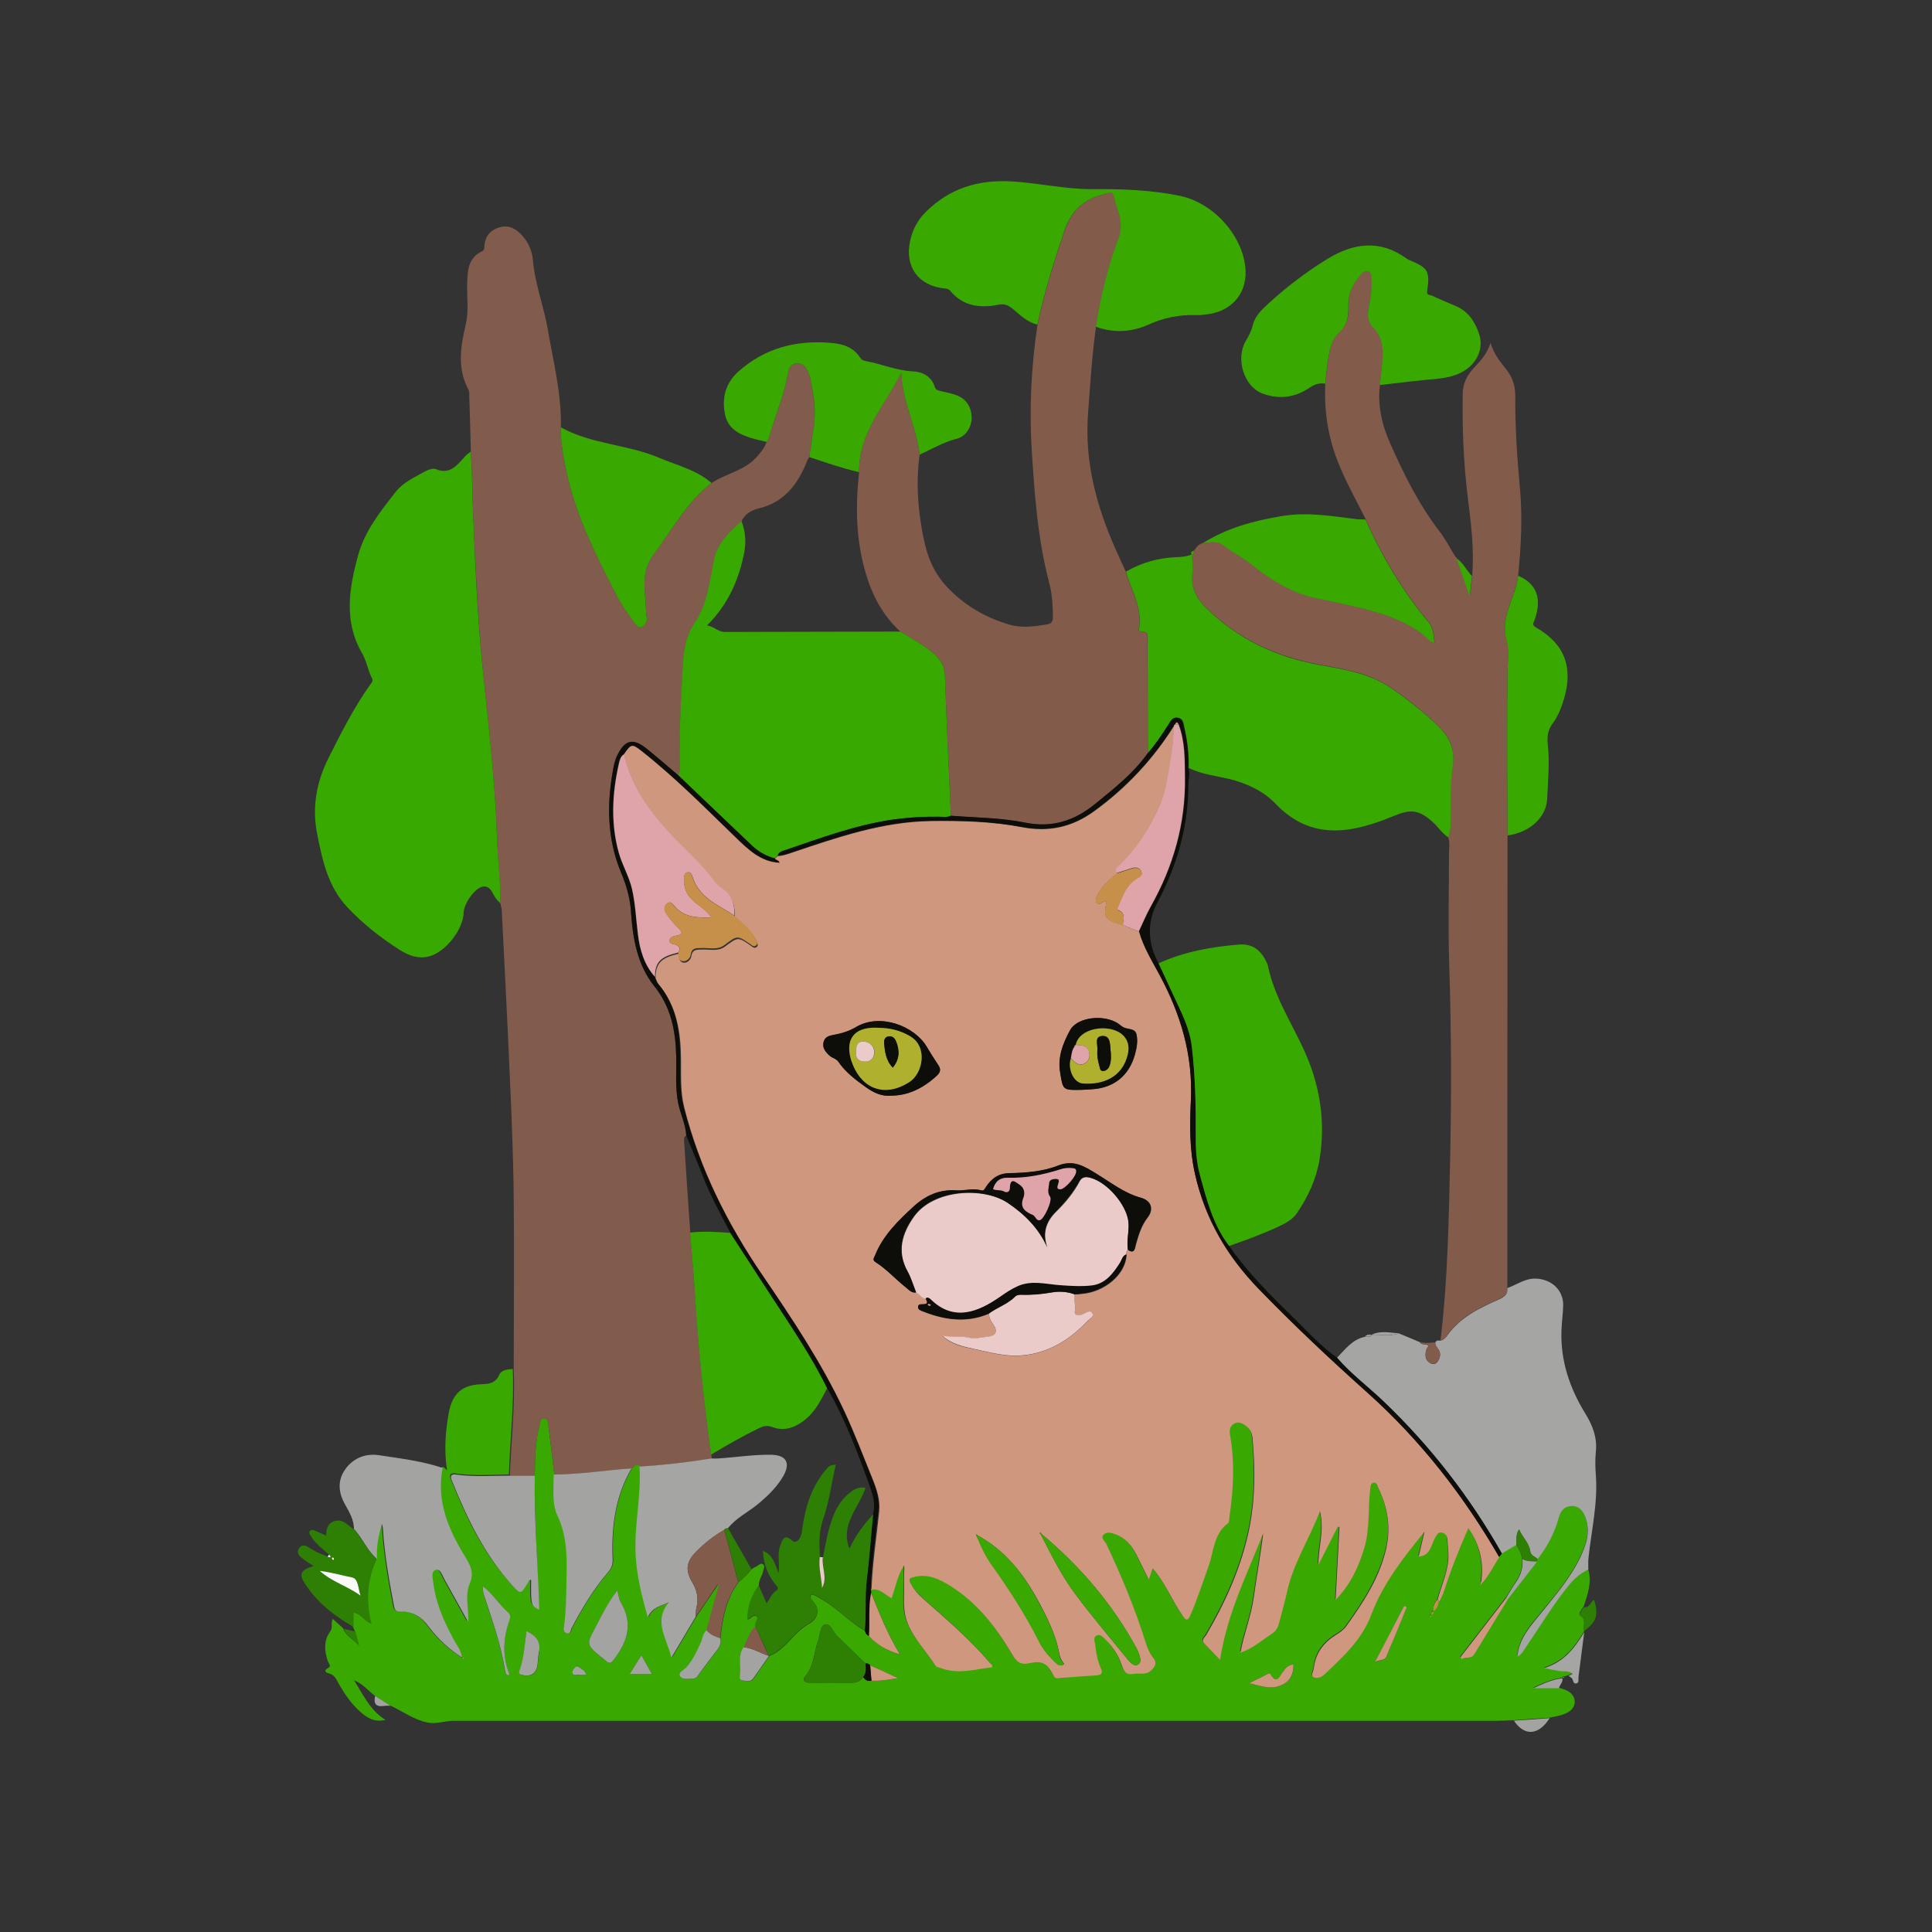 <?xml version="1.0" encoding="utf-8"?>
<!-- Generator: Adobe Illustrator 24.1.0, SVG Export Plug-In . SVG Version: 6.00 Build 0)  -->
<svg version="1.1" id="Layer_1" xmlns="http://www.w3.org/2000/svg" xmlns:xlink="http://www.w3.org/1999/xlink" x="0px" y="0px"
	 viewBox="0 0 1000 1000" style="enable-background:new 0 0 1000 1000;" xml:space="preserve">
<rect x="0" y="0" width="1000" height="1000" fill="#333333" stroke="none"/>
<style type="text/css">
	.st0{fill:#815B4B;}
	.st1{fill:#39A902;}
	.st2{fill:#825B4B;}
	.st3{fill:#38A901;}
	.st4{fill:#A5A5A4;}
	.st5{fill:#A3A4A2;}
	.st6{fill:#2D8004;}
	.st7{fill:#0D0D09;}
	.st8{fill:#CF977E;}
	.st9{fill:#C68F4A;}
	.st10{fill:#FAFBF9;}
	.st11{fill:#FEFEFE;}
	.st12{fill:#EACBC9;}
	.st13{fill:#DFA3AA;}
	.st14{fill:#B0B02F;}
</style>
<g>
	<g>
		<path class="st0" d="M368.3,250c7.4-4.9,16.7-6.3,23-13.1c2.2-2.4,4.4-4.9,5.5-8.2c0.4-0.7,1-1.4,1.2-2.1
			c3.2-11.1,7.7-21.9,9.9-33.3c0.5-2.4,1.1-4.7,3.9-5.1c2.8-0.4,4.9,0.8,6,3.4c0.6,1.4,1.3,2.7,1.6,4.2c1.5,8.3,3.2,16.6,1.8,25.1
			c-0.9,5.2-1.5,10.5-2.3,15.7c-0.4,0.7-0.9,1.3-1.2,2.1c-4.7,11.9-11.7,21.3-25.1,24.5c-3.6,0.8-7.1,2.9-8.8,6.6
			c-6.3,5.7-12.5,11.3-14.2,20.2c-2.2,11.2-3.5,23-10,32.6c-5.4,7.9-5.8,16.5-6.3,25.1c-0.9,16.6-1.7,33.2-1.4,49.8
			c0,1.3,0.2,2.7-0.9,3.8c-5.5-4.6-10.9-9.3-16.4-13.8c-7.1-5.6-11.3-4.5-15.2,3.8c-0.8,1.6-1.3,3.4-1.7,5.2
			c-3.7,18.8-3.7,37.3,3.8,55.3c2.7,6.4,4.6,13,5.1,20.1c0.9,13.8,3.2,27.5,12.2,38.8c8.5,10.6,10.9,22.8,11.2,35.9
			c0.2,8.3-0.7,16.6,1.1,24.8c1.2,5.5,3.8,10.6,4.1,16.4c-1.4,0.6-1.1,1.9-1.1,3c1,15.8,2.1,31.5,3.2,47.3
			c0.9,11.7,1.9,23.5,2.7,35.2c1.7,26.7,4.5,53.2,8.2,79.7c0.1,0.7,0.1,1.4,0.2,2c-12.3,2-24.7,3.3-37.2,4.2
			c-1.8-1.8-2.9-0.1-4.2,0.9c-13.4,1-26.6,3.1-40.1,3.1c-1-8.2-1.8-16.4-3-24.6c-0.2-1.6-0.2-4.3-2.4-4.3c-1.9,0-1.8,2.5-2.3,4
			c-2.3,8.4-2.2,17.1-2.4,25.7c-4.3-0.1-8.6-0.1-12.9-0.2c0.7-18.2,2.8-36.4,2-54.6c0-29.6,0.3-59.2,0-88.8
			c-0.2-21.6-1.1-43.2-2.1-64.8c-1.2-28.2-2.7-56.4-4.1-84.6c-0.1-1.1-0.5-2.3-0.7-3.4c0.1-11-1.4-21.9-1.7-32.8
			c-0.9-28.9-4.2-57.5-7.2-86.2c-2.9-28.1-4-56.3-5.3-84.5c-0.4-10.1-0.3-20.3-1.1-30.4c-0.2-9.5-0.5-19-0.8-28.5
			c0-1.2,0.1-2.5-0.4-3.4c-6-11.1-4.1-22.6-1.4-34c1.6-7,0.5-13.9,0.7-20.9c0.2-6.9,0.4-13.4,7.8-16.9c1.4-0.7,1-2.3,1.2-3.6
			c0.6-4.4,3.1-7.3,7.3-8.6c4.2-1.4,7.8-0.2,11,2.9c3.9,3.7,6.2,8.5,6.7,13.6c1,12.4,5.6,23.9,7.7,36c2.9,16.9,7.2,33.5,6.8,50.8
			c-0.2,8.7,1.6,17.1,3.5,25.5c5,21.8,15.1,41.5,25.2,61.2c2.7,5.1,6.1,9.9,9.4,14.6c2.2,3.2,4.6,2.7,6.2-0.8c0.6-1.3,0-2.6-0.1-3.9
			c-0.3-10.4-3.3-21.4,3.6-30.5C347.7,274.5,355.3,260,368.3,250z"/>
		<path class="st1" d="M276.8,763.9c0.2-8.6,0.1-17.3,2.4-25.7c0.4-1.5,0.4-4,2.3-4c2.2,0,2.2,2.7,2.4,4.3c1.1,8.2,2,16.4,3,24.6
			c-0.1,7.2-1,14.9,1.9,21.2c5,10.8,4.9,21.8,4.7,33.1c-0.2,8-0.2,16-1.2,23.9c-0.2,1.4-0.6,3.3,1.2,3.9c2.2,0.7,2.1-1.6,2.7-2.7
			c5.4-10.2,11.2-20,18.8-28.8c1.8-2.1,2.5-4,2.4-6.7c-0.8-16.5,1.1-32.5,9.8-47.1c1.2-1,2.4-2.6,4.2-0.9c1,15.3-2.9,30.2-2,45.7
			c0.6,10.9,3,20.6,6.3,32.3c2.5-5.5,7-5.6,10.9-7.8c-8.3,10.1-0.9,18.8,1.3,28.7c4.5-7.6,8.5-14.4,12.6-21.2
			c3.7-5.5,7.5-11,11.2-16.5c0.2,0.1,0.5,0.2,0.7,0.4c-2.1,7.7-4.3,15.4-6.4,23.2c-1.7,1.6-2,3.8-2.9,5.7c-2.1,4.9-4.3,9.7-8,13.7
			c-1.2,1.3-4.3,2.5-3,4.4c1.4,2.1,4.6,1.4,7,1.2c1.6-0.1,2.3-1.8,3.2-2.9c3.1-3.9,6-8,9-11.9c1.4-1.8,2.2-3.7,1.6-6
			c1.1-10.3,3-20.5,9.4-29.1c2.5-2,4.8-4.3,6.8-6.8c0.9-0.5,1.7-0.9,2.6-1.4c1-0.6,2-1.8,3.1-1.1c1.5,0.9,0.4,2.4,0.2,3.6
			c-0.5,2.6-2.4,4.7-2.2,7.5c-3.7,5.2-5.8,11-5.9,17.6c1.9-0.4,3-2.8,4.5-1.8c1.8,1.2-0.5,2.9-0.3,4.5c0,0.3,0,0.7,0,1
			c-3.1,2.9-4.2,7-6,10.7c-3.2,4.1-1.5,9-1.8,13.5c-0.1,1.3-0.8,3.4,1.3,3.7c1.8,0.3,4,1,5.5-1.1c2.7-3.9,5.4-7.8,8.2-11.7
			c8.6-3.4,12.6-12.4,20.7-16.8c4.1-2.2,6-7.2,1.5-11.8c-0.6-0.6-1.6-1.8-0.5-3.2c2.3,0.4,4.1,1.9,6.1,3
			c7.8,4.5,13.7,11.4,21.6,15.8c0.3,1.3,1,2.3,2.2,2.8c4.1,4.3,8.9,7.5,16,9.5c-6.6-10.8-10.7-21.4-14.9-31.9
			c-0.1-0.7-0.1-1.4-0.2-2.1c4.3-0.8,6.8,2.8,10.4,4.4c2.1-5.8,3.1-11.9,6.5-17c0.2,2.7-0.2,5.3-0.1,7.8c0.3,7.1-1,14.4,1.5,21.2
			c3.1,8.6,9.7,15,14.5,22.6c0.8,1.3,2.2,1.3,3.4,1.7c8.9,3.3,17.5,0.4,26.2-0.5c0.2-1.3-0.6-1.7-1.1-2.3
			c-10.5-12.3-22.8-22.8-34.9-33.5c-2.5-2.2-4.6-4.7-6.2-7.7c-1.1-2-0.8-2.6,1.6-3.2c7.4-1.9,13.5,1.1,19.2,4.7
			c13.7,8.7,23.4,21.2,31.5,34.9c2.5,4.2,4.6,6,9.6,4.9c6.2-1.4,8.9,0.3,12,6.4c1,2,2.4,1.4,3.8,1.3c6.1-0.4,12.3-1,18.4-1.3
			c2.8-0.1,3.6-1,2.4-3.7c-1.7-3.8-2.5-7.9-2.9-12.1c-0.2-1.7-1.4-4,0.8-4.9c1.9-0.8,3.3,1.1,4.6,2.3c3.7,3.5,6.4,7.7,8.1,12.5
			c1.1,3.2,2.1,5.9,6.3,5.1c3-0.6,6.2,1,9-1.7c2.4-2.3,3.4-4,1-7c-1.7-2.2-2.9-4.9-3.7-7.6c-5.5-17.7-12.6-34.6-20.5-51.3
			c-0.7-1.4-3.2-2.9-1-4.7c1.7-1.4,3.8-0.7,5.7,0c5.2,1.8,8.5,5.7,10.9,10.4c2.1,4.2,4.2,8.4,6.5,13.1c0.8-2.5,1.4-4.2,2-5.9
			c6.5,7.5,10,16.7,15.5,24.6c1.9,2.8,2.8,2.6,4.1-0.4c3.5-8.1,6.2-16.5,9.2-24.8c2.8-7.8,2.5-17,10.2-22.7c0.6-0.4,0.5-1.9,0.7-2.8
			c2.1-14.2,2.9-28.4,0.4-42.7c-0.4-2.3-0.3-4.5,1.7-5.8c2.3-1.5,4.5-0.4,6.5,0.9c2.2,1.5,3.2,3.7,3.4,6.4c1.6,17,1.4,33.9-2.5,50.6
			c-4.3,18.3-12,35.2-21.5,51.3c-0.7,1.3-2.7,2.5-1,4.3c2.4,2.6,4.9,5.2,8.2,8.6c3.5-23.9,14-44.3,22.3-65.5
			c-1.3,11.2-3.3,22.3-4.9,33.4c-1.3,9.6-5,18.6-6.8,28c-0.1,0.2-0.2,0.4-0.4,0.6c0.2-0.1,0.4-0.3,0.6-0.4c6.1-2,10.8-6.3,16.1-9.7
			c2.1-1.4,3.1-3.3,3.7-5.7c1.4-5.6,3-11.2,4.3-16.9c3.2-14.1,11.2-26.2,16.8-40.8c2.4,9.8-0.8,18-0.8,27.8
			c3.8-7.5,7-13.7,10.1-19.9c0.3,0.1,0.5,0.2,0.8,0.4c-0.7,12.6-1.3,25.2-2,37.8c-0.2,0.1-0.3,0.2-0.5,0.4c0.1,0,0.2,0,0.3-0.1
			s0.1-0.2,0.2-0.4c7.5-7.6,12-17,15-27.1c2.9-9.9,1.8-20.1,3-30.2c0.2-1.3,0.1-3,1.5-3.4c1.6-0.4,2,1.4,2.6,2.5
			c5,10.2,6.8,20.6,4.1,31.9c-3.6,15.1-11.9,27.7-20.7,40c-1.4,2-3.7,3.4-5.8,4.7c-6.2,4-10.1,9.4-10.9,16.9
			c-0.2,1.6-1.7,3.7-0.1,4.6c1.7,0.9,4,0.2,5.5-1.3c9.7-9.1,19.6-18.1,24.4-31.1c6-16.2,16.7-29.5,27.5-42.9c-1,4.3-2,8.5-3,12.9
			c6.4-0.6,6.3-6.1,8.5-9.7c0.9-1.5,1.5-3.1,3.6-2.7c1.9,0.4,2.8,1.9,2.8,3.7c0.1,3.1,0.6,6.2,0.5,9.4c-0.3,7.7-3.6,14.4-5.6,21.6
			c-1.4,1.8-2.2,3.7-1.9,6c-1.1,0.3-1,1.2-1,2c-0.7,0.2-1.1,0.5-0.5,1.2c0.1-0.4,0.3-0.9,0.4-1.3c0.8-0.4,1-1.2,1-2
			c1.7-1.2,2.4-3,2.8-5c0.8-1.8,1.8-3.5,2.4-5.4c3.5-10.9,7.7-21.6,12.6-32.6c6.1,8.7,8,17.8,6.7,27.7c-0.1,0.5-0.2,1-0.3,1.6
			c0.9,0.1,0.7-0.6,0.9-1c3.6-3.9,5.9-8.7,8.7-13.2c0.5-0.6,1-1.2,1.4-1.8c2.5-1.5,5-2.9,7.5-4.4c1.6,2.2,2.8,4.6,3.2,7.3
			c0.4,4.3-0.7,8.2-3.1,11.7c-1.7,2.6-3.3,5.3-5,8c-8,10.4-16,20.7-24,31.1c0.2,0.3,0.5,0.7,0.7,1c2-1.6,4.8,0.2,6.5-2.6
			c5.7-9.4,11.4-18.7,17.1-28c5.2-6.6,10.3-13.3,15.5-19.9c0.1-0.4,0.2-0.9,0.3-1.3c5-6.3,8.8-13.3,10.8-21.1c1-3.7,2.7-6.2,6.5-6.4
			c3.6-0.2,5.7,2,7.1,5.2c3.2,7.6,0.8,14.8-2.4,21.5c-4.9,10.3-12.2,18.9-19.4,27.7c-5.7,7-12.3,13.6-13.1,23.5c2-0.8,2.9-2.6,4-4.2
			c7.5-10.8,14.2-22.1,22.4-32.4c2.9-3.6,6.2-6.4,10.3-8.4c2.1,6.8-0.2,13.1-2.3,19.4c-1.1,1.4-2.9,3.9-1.9,4.5
			c3.6,2.1,1.4,5.3,2.1,7.8c0.1,0.3,0,0.5-0.1,0.7c-4.8,8-10.3,15.4-20.7,18.6c3.3,0.6,5.6,1.1,7.8,1.5c2.3,0.4,4.9-0.4,6.9,1.5
			c-0.7,0.3-1.4,0.7-2.1,1c-0.7,0.2-1.4,0.4-2,0.6c-0.6-0.1-1,0-1.2,0.6v0.1c-4.9,0.6-9.3,2.5-15,5.1c5.4,0,9.3,0,13.2,0
			c1.7,0.6,3.5,1,5,1.9c4.5,2.6,4.5,8.2,0,10.8c-3,1.8-6.5,2.2-9.9,2.9c-6.2,0.4-12.3,0.8-18.5,1.3c-3.1,0.1-6.2,0.3-9.4,0.3
			c-127,0-254,0-381,0c-52.8,0-105.6,0-158.3,0c-4.5,0-8.8,1.9-13.7,0.8c-7.2-1.6-12.8-6-19.3-8.9c-2.6-1.7-5.3-3.4-7.9-5.1
			c-3.4-2.7-6.2-6.2-10.5-7.8c4.8,7.3,8.2,15.5,16.3,20.5c-5.9,1.5-9.9-1.3-13.6-4.7c-4.3-4-7.6-8.8-10.5-13.9
			c-1.3-2.3-2.2-4.8-5.3-5.5c-1.4-0.3-2.9-1.4-0.2-2.8c1.8-0.9,0.2-2.3-0.2-3.4c-1.8-5.4-2.3-10.7,1.3-15.6c1.4-1.9,0.1-4.2,1.2-6.4
			c1.9,1.7,3.7,3.3,5.4,4.9c1.3,4.1,5.5,5.6,8,8.8c-0.7-2.5-1.3-5-2-7.4c-0.3-0.8-0.7-1.6-1-2.4c0-2.4,0-4.9,0-7.3
			c4.1,0.4,5.6,4.2,9.3,5.7c-3-11.9-2.2-22.9,2.7-33.5c-0.3-6,0.8-11.9,2.6-18.1c0.2,1.1,0.5,1.7,0.5,2.4
			c0.9,13.3,3.1,26.4,5.6,39.4c0.4,2.2,0.6,3.5,3.5,3.5c6.1-0.1,10.8,2.7,14.4,7.6c4.8,6.4,10.6,11.9,17.4,16.2c0.3,0.3,0.7,0.7,1,1
			c0.1,0,0.2,0.1,0.3,0.1c-0.1,0-0.2-0.1-0.3-0.1c0-0.7-0.1-1.1-0.9-1.1c-0.3-4.2-3.2-7.1-5.1-10.5c-4.7-8.9-8.7-18-9.9-28
			c-0.3-2.3-1.4-6,1.2-6.8c2.5-0.7,3.5,2.9,4.6,5c4.1,7.3,8.1,14.6,12.2,21.9c0.5-6.9-1.8-13.7,0.9-20c2.5-5.6,0.2-9.6-2.6-14
			c-8.6-14-14.8-28.7-11.5-45.7c1.4-0.6,1.9,0.7,2.9,1.6c-1.6-10.2-0.9-20,0.9-29.9c1.8-9.7,6.7-14.3,16.5-14.7
			c4.1-0.2,7.6-0.3,9.6-4.9c1.1-2.5,4.3-2.9,7-3c0.8,18.3-1.4,36.4-2,54.6c-9.1,0.1-18.3,0.8-27.4-0.5c-2.4-0.3-3.9,0-2.6,3.1
			c7.8,19.3,16.6,38.1,30.8,53.7c4.8,5.3,4.8,5.3,8.6-1c0.3-0.5,0.4-1.6,1.6-1.3c-0.1,13.2-0.1,13.2,4.2,15.4
			C278.5,810,276.5,787,276.8,763.9z M450.4,862c-0.6-0.8-1.4-1.1-2.4-1c-4.9-4.7-9.7-9.4-14.6-14.1c-2.2-2.1-3.4-6.8-6.4-6.1
			c-2.5,0.6-2.5,5.3-3.5,8.2c-2.3,6.1-2.1,13.1-6.6,18.5c-2,2.3-0.3,3.5,2.4,3.5c6.6,0,13.3-0.1,19.9,0c3,0.1,5.8-0.1,7.6-3
			c1,1.6,2.4,2.4,4.3,1.9c4.4,0.3,8.7-0.5,13.9-1.3C459.6,866.1,455,864.1,450.4,862z M250,821c0-0.1,0-0.3-0.1-0.4
			c0-0.1-0.2-0.1-0.2-0.1C249.8,820.7,250,820.8,250,821c-0.4,2.3,0.4,4.5,1.1,6.7c3.9,12,8.2,23.8,10.1,36.3
			c0.2,1.1,0.2,2.7,1.8,3.2c0.2-0.3,0.5-0.6,0.5-0.8c-3.5-9.3-3.1-18.5,0.1-27.7c0.5-1.4,0.6-2.9-0.7-4.1
			C258.3,830.4,255,824.9,250,821z M319.5,823.2c-4.7,6-7.7,12.5-11.1,18.7c-5.1,9.4-5,9.5,3.2,16.1c0.6,0.5,1.3,1.1,1.9,1.6
			c1.7,1.5,2.5,1.5,4.2-0.6c7.2-9.3,10.1-18.8,3.6-29.7C320.3,827.6,320.2,825.5,319.5,823.2z M272.5,844.2
			c-0.9,7.2-1.3,14-3.5,20.5c-0.4,1-0.6,1.7,0.9,2.2c4.6,1.4,7.9-0.5,8.4-5c0.3-2.1,0.2-4.3,0.7-6.4
			C280.1,849.9,277.5,846.7,272.5,844.2z M669.5,861.5c-3,0.2-4.2,2.1-5.6,4c-1.5,2.1-3,6.5-6.2,1.2c-0.4-0.7-1.1-0.5-1.7-0.2
			c-2.9,1.4-5.8,2.8-9.5,4.7c5.8,1.3,10.2,3.2,15.2,1.6C666.8,871.2,669.6,867.9,669.5,861.5z M728.2,831.8
			c-0.5-0.2-0.9-0.3-1.4-0.5c-4.9,9.3-9.7,18.6-15.2,29.2c2.6-1.7,5-0.6,6-3C721.1,848.8,724.6,840.3,728.2,831.8z M337.4,866.5
			c-1.9-3.5-3.5-6.3-5.4-9.7c-2.2,3.5-4,6.3-6.1,9.7C330.1,866.5,333.3,866.5,337.4,866.5z M303.4,866.9c-0.5-2.1-2-2.7-3.1-3.5
			c-0.8-0.6-1.7-1.2-2.6-0.2c-0.8,0.9-1.6,1.9-1.2,3.1c0.4,1.1,1.7,0.6,2.6,0.7C300.4,866.9,301.8,866.9,303.4,866.9z"/>
		<path class="st2" d="M619,283.8c0.8-1.5,2.2-2.3,3.7-2.8c3.6,0,7.4-1.3,10.6,1.2c4.4,3.6,9.5,5.9,14,9.5
			c10.2,8.2,21.1,15.1,34.1,17.9c6.8,1.5,13.6,2.8,20.4,4.4c12.1,3,24.1,6.4,34.4,14c2.1,1.5,3.5,4,6.3,4.6c-0.3-5-1.1-8.4-2.8-10.4
			c-13.5-16.2-24.3-34.1-32.8-53.4c-5-10.1-10.6-19.9-14.7-30.5c-5-12.9-6.9-26.3-6.2-40.1c0.4-3.5,0.7-6.9,1.2-10.4
			c0.9-5.8,1.7-12.1,6-16.1c4.5-4.1,5-8.6,4.8-13.8c-0.2-5.9,2.1-11,5.9-15.5c1.2-1.4,2.5-3.1,4.6-2.3c1.8,0.8,1.5,2.8,1.5,4.4
			c0.2,4.9-0.5,9.6-1.5,14.3c-0.8,3.8-0.4,7.3,2.3,10.2c4.9,5,5.4,11.1,4.8,17.6c-0.4,4.1-0.9,8.2-1.3,12.3
			c-1.4,10.7,0.9,20.8,5.2,30.5c7.1,16,14.8,31.6,25.5,45.5c3.1,4,5.5,8.7,8.2,13.1c0.3,0.3,0.5,0.5,0.8,0.8l0,0
			c2.1,6.3,4.3,12.7,6.8,19.9c0.5-4.3,0.9-7.5,1.2-10.7c1.1-13.7-0.6-27.2-2.3-40.7c-2.2-17.9-2.9-35.8-2.6-53.8
			c0.1-5.3,2.5-9.6,6-13.3c3.3-3.5,6.6-7.1,8.4-12.7c1.7,5.7,4.8,9.5,7.9,13.4c3.3,4,4.9,8.5,4.9,13.8c-0.1,16,0.9,31.9,2.4,47.8
			c1.4,15.1,0.6,30.2-0.9,45.3c-1.2,11.2-9.5,21-6,33.4c1.3,4.7,0.6,10.4,0.5,15.7c-0.4,28.4-0.1,56.9,0,85.3
			c0,47.8-0.1,95.6-0.1,143.4c0,30.3,0,60.6,0,90.9c0.3,3.2-1.5,4.6-4.2,5.8c-10.2,4.5-20.2,9.3-26.9,18.8c-0.8,1.2-1.9,2.3-3.5,2.6
			c3.8-31.4,4.3-63,5-94.5c0.7-33.4,0.6-66.8-0.5-100.2c-0.6-19.1-0.1-38.3-0.1-57.4c0-2.8,0.6-5.7-0.5-8.4c1.1-2.8,1.4-5.8,1.4-8.8
			c0.2-9.5-0.6-19,1-28.4c1.4-8.3-1.8-14.9-7.7-20.5c-7.6-7.3-15.8-13.8-24.5-19.7c-11.1-7.6-24.4-9.5-37.2-11.9
			c-22.4-4.2-42-13.4-58.3-29.4c-4.9-4.8-7.8-10.2-7.2-17.3c0.3-3.5-0.1-7-0.1-10.5v0.1c1.3-0.1,1.3-1,1.1-2v0.1
			C618.3,284.6,618.6,284.2,619,283.8z"/>
		<path class="st2" d="M476,235.3c-1.9,13.6-1,27.2,1.5,40.6c0.2,0.8,0.3,1.6,0.5,2.4c2,10.3,5.7,19.2,13.6,27
			c8.9,8.8,18.9,14.4,30.5,17.9c6.6,2,13.1,1.1,19.8,0c2.7-0.5,3.1-1.9,3.1-4.1c-0.1-5.8-0.4-11.7-1.9-17.3
			c-6-22.7-7.6-45.9-9.1-69.1c-1.3-21.7-0.2-43.2,3-64.7c3.6-16.4,8.5-32.3,13.9-48.2c3.3-9.8,9.2-16.1,19.2-18.9
			c6-1.7,5.9-2,7.3,3.7c0.5,2.1,1.3,4.1,1.9,6.2c1.2,4.3,1.3,8.5-0.3,12.7c-5.6,14.8-9.2,30.1-11.7,45.6c-2.1,14.8-3,29.7-4.1,44.6
			c-2,25.2,4.4,48.7,14.6,71.4c1.6,3.6,3.3,7.2,4.9,10.8c0.3,1.1,0.6,2.3,1,3.3c3.2,8.4,7.3,16.5,5.8,25.9c-0.2,1,0.1,1.8,1.1,1.8
			c4.1-0.2,3.3,2.7,3.3,5.1c0.1,19.3,0.1,38.6,0.1,58c-7.4,10.3-17.2,18-26.8,25.9c-10.8,8.8-22.5,12.8-36.4,10
			c-12.7-2.6-25.7-2.6-38.6-3.6c-1.1-24.2-2.3-48.4-3.1-72.6c-0.2-5-1.9-8.1-5.7-11.3c-5.4-4.6-11.5-7.9-17.4-11.5
			c-8.9-8.2-14.4-18.3-17.8-29.9c-5.2-17.3-5.5-34.9-3.5-52.7c-0.4-20.4,13.5-34.7,21.8-51.4C467,207.8,474.4,220.9,476,235.3z"/>
		<path class="st3" d="M243.7,233.7c0.7,10.1,0.7,20.2,1.1,30.4c1.2,28.2,2.3,56.4,5.3,84.5c3,28.7,6.3,57.3,7.2,86.2
			c0.4,10.9,1.9,21.8,1.7,32.8c-0.6-0.6-1.1-1.2-1.7-1.8c-2.3-2.5-3-7.5-7.3-6.9s-9.9,9-10,13.3c-0.2,9-9.5,20.8-18.2,22.9
			c-5.4,1.3-10.2-0.5-14.7-3.3c-10-6.3-19.3-13.7-27.4-22.3c-10-10.7-12.9-24.4-15.6-38.2c-2.7-13.8-0.2-26.7,6-39.1
			c6.5-12.9,13-25.8,21.4-37.7c0.8-1.1,1.8-1.9,1-3.5c-2.1-4.1-2.7-8.8-5.1-12.9c-9.6-16.5-6.7-33.7-2-50.8
			c3.5-12.7,11.6-22.7,19.4-32.7c3.8-4.9,9.7-7.5,15-10.5c1.7-0.9,4.2-1.9,5.7-1.3c7.2,3,10.8-1.7,14.8-6.1
			C241.3,235.4,242.6,234.6,243.7,233.7z"/>
		<path class="st3" d="M594.1,390c0-19.3-0.1-38.6-0.1-58c0-2.4,0.8-5.3-3.3-5.1c-1,0-1.3-0.8-1.1-1.8c1.5-9.4-2.7-17.5-5.8-25.9
			c-0.4-1.1-0.7-2.2-1-3.3c8-4.7,16.6-7.1,25.8-7.5c2.9-0.1,5.7-0.3,8.4-1.5c0.1,3.5,0.5,7,0.1,10.5c-0.7,7.1,2.3,12.5,7.2,17.3
			c16.3,16,35.9,25.3,58.3,29.4c12.9,2.4,26.1,4.3,37.2,11.9c8.6,5.9,16.9,12.4,24.5,19.7c5.8,5.6,9,12.3,7.7,20.5
			c-1.5,9.4-0.7,18.9-1,28.4c-0.1,3-0.3,6-1.4,8.8c-3.1-2-5.1-5.2-7.8-7.7c-7.3-6.7-11.6-7-20.3-3.4c-21.6,8.9-42.7,13.3-61.5-6.5
			c-6.1-6.4-14.8-10.3-22.9-12.4c-7.3-1.8-14.9-2.5-21.8-5.9c0.2-7-0.6-14-2.2-20.8c-0.5-2-0.4-4.6-3.2-5.2c-3-0.6-4,2-5.2,3.8
			C601.3,380.5,598.1,385.5,594.1,390z"/>
		<path class="st4" d="M745.6,693.9c1.6-0.3,2.7-1.5,3.5-2.6c6.7-9.5,16.7-14.3,26.9-18.8c2.7-1.2,4.5-2.6,4.2-5.8
			c4.9-1.7,9.1-5.1,14.9-4.9c8,0.4,14.1,5.9,14,13.8c-0.1,4.5-0.8,8.9-0.9,13.4c-0.5,15.4,4.3,29.5,12.2,42.4
			c3.9,6.3,6.4,12.6,5.6,20.1c-0.4,4-0.3,8,0,12c1.1,14.5-2.3,28.6-3.8,42.9c-0.2,2-0.1,4-0.1,6c-4.1,1.9-7.4,4.8-10.3,8.4
			c-8.3,10.3-15,21.6-22.4,32.4c-1.1,1.6-2,3.4-4,4.2c0.9-9.9,7.4-16.4,13.1-23.5c7.1-8.8,14.5-17.5,19.4-27.7
			c3.2-6.8,5.6-13.9,2.4-21.5c-1.3-3.2-3.5-5.4-7.1-5.2c-3.8,0.3-5.5,2.7-6.5,6.4c-2.1,7.8-5.9,14.7-10.8,21.1
			c-1.3-1.3-3.5-1.8-3.8-3.8c-0.6-4.6-4.2-7.5-5.8-11.6c-2,2.8-1.1,5.6-1.5,8.1c-2.5,1.5-5,2.9-7.5,4.4
			c-16.5-29.2-36.8-55.4-61-78.5c-8-7.7-17-14.4-24.3-22.8c4.3-4.4,8-9.6,14.6-10.9c1.2,0.1,2.6,0.5,3.3-1l0,0
			c4.7-0.3,9.4,1.1,14-0.8c3.7,1.5,7.3,3,11,4.6c0.9,1.8,3.2,0.6,4.5,1.9c-0.4,0.9-1.1,1.7-1.3,2.6c-0.5,2.4-0.4,4.7,1.9,6.2
			c1.4,0.9,3,0.9,4-0.5c1.4-2,2-4.2,0.5-6.5c-0.7-1.1-1.8-2-1.6-3.5C743.5,693.5,744.6,693.9,745.6,693.9z"/>
		<path class="st1" d="M567.2,169.1c2.5-15.6,6.1-30.9,11.7-45.6c1.6-4.2,1.5-8.4,0.3-12.7c-0.6-2.1-1.4-4.1-1.9-6.2
			c-1.4-5.7-1.3-5.4-7.3-3.7c-10,2.8-15.9,9.1-19.2,18.9c-5.4,15.9-10.3,31.8-13.9,48.2c-5.2-1.2-8.9-5-12.8-8.2
			c-2.2-1.8-4.1-2.7-7.2-2.1c-9.5,1.9-18.3,0.9-25-7.1c-0.8-1-1.8-1.2-3-1.3c-13.5-1.3-20.8-11.3-17.8-24.7
			c1.2-5.6,3.8-10.6,7.9-14.7c12.3-12.4,27.3-17,44.5-16c14.1,0.8,28,4.1,42.2,4c15-0.1,30,0.4,44.7,3.4c17,3.4,31.9,19.4,34.1,36.3
			c1.7,13.1-6.1,23.2-19.1,25c-2.1,0.3-4.3,0.6-6.5,0.5c-8.6-0.3-16.8,1.4-24.6,5C585.6,171.9,576.5,172.5,567.2,169.1z"/>
		<path class="st1" d="M714.2,199.3c0.4-4.1,0.9-8.2,1.3-12.3c0.6-6.5,0.1-12.6-4.8-17.6c-2.7-2.8-3.1-6.4-2.3-10.2
			c1-4.7,1.7-9.5,1.5-14.3c-0.1-1.7,0.3-3.6-1.5-4.4c-2.1-0.9-3.4,0.9-4.6,2.3c-3.8,4.4-6.1,9.6-5.9,15.5c0.1,5.2-0.3,9.7-4.8,13.8
			c-4.3,3.9-5.1,10.3-6,16.1c-0.5,3.4-0.8,6.9-1.2,10.4c-3.3-0.6-5.8,0.5-8.6,2.4c-7.5,5-16,5.8-24.3,2.5c-9.3-3.8-13.5-18-8.2-27
			c1.5-2.6,2.9-5.1,3.6-8.1c1.1-4.5,4.3-7.8,7.7-10.9c9.6-8.8,19.9-16.7,31-23.5c13.2-8.1,27-10.2,40.6-0.4c0.7,0.5,1.4,0.9,2.2,1.2
			c9.2,3.8,10.3,5.6,8.8,15.8c-0.4,2.3,1.3,1.9,2.2,2.3c4.2,2,8.5,3.7,12.8,5.6c6.6,2.9,10.1,8.5,12.1,15.1
			c2.1,7.2-1.6,14.7-8.4,18.6c-6,3.5-12.6,3.8-19.3,4.4C730,197.4,722.1,198.4,714.2,199.3z"/>
		<path class="st1" d="M476,235.3c-1.6-14.4-9-27.4-9.5-42.3c-8.3,16.7-22.2,31-21.8,51.4c-8.8-2-17.2-5-25.8-7.8
			c0.8-5.2,1.4-10.5,2.3-15.7c1.4-8.5-0.2-16.8-1.8-25.1c-0.3-1.4-1-2.8-1.6-4.2c-1.2-2.6-3.2-3.8-6-3.4c-2.8,0.4-3.5,2.7-3.9,5.1
			c-2.2,11.4-6.7,22.2-9.9,33.3c-0.2,0.8-0.8,1.4-1.2,2.1c-2.1-0.5-4.2-0.9-6.3-1.5c-7-1.9-13.6-4.8-15.2-12.6
			c-1.8-8.5,0.2-16.3,6.9-22.3c13.7-12.2,30-16.4,48.1-14.8c6,0.5,11.4,2.2,14.9,7.6c0.6,1,1.6,1.6,2.9,1.8
			c8.1,1.4,15.7,4.9,24.2,5.3c5.1,0.2,9.8,2.5,11.5,8c0.6,1.9,2,1.9,3.4,2.3c2.7,0.7,5.6,1.1,8.2,2.2c4.9,2,7.4,6,7.5,11.3
			c0.1,4.9-2.9,9.9-7.7,11.1C488.3,228.8,482.3,232.5,476,235.3z"/>
		<path class="st1" d="M368.3,250c-13,10-20.6,24.5-30.2,37.3c-6.9,9.1-3.9,20.2-3.6,30.5c0,1.3,0.7,2.6,0.1,3.9
			c-1.6,3.5-4,3.9-6.2,0.8c-3.3-4.8-6.8-9.5-9.4-14.6c-10.1-19.7-20.2-39.4-25.2-61.2c-1.9-8.4-3.7-16.8-3.5-25.5
			c15.9,8.8,34.5,8.8,51,15.8C350.5,240.9,360.5,243.2,368.3,250z"/>
		<path class="st5" d="M239.1,857.9c-6.8-4.3-12.6-9.8-17.4-16.2c-3.6-4.9-8.3-7.7-14.4-7.6c-2.9,0.1-3.1-1.3-3.5-3.5
			c-2.5-13.1-4.8-26.1-5.6-39.4c0-0.6-0.3-1.3-0.5-2.4c-1.9,6.2-2.9,12.1-2.6,18.1c-5.1-4.3-7.4-10.7-11.9-15.5
			c0-4.7-2.3-8.6-4.5-12.5c-3.2-5.6-4.1-11.4-0.9-17c4-6.8,10.9-9.8,18.3-8.7c11.1,1.7,22.3,3,33,6.6c-3.3,17,2.9,31.7,11.5,45.7
			c2.7,4.4,5,8.3,2.6,14c-2.8,6.3-0.4,13-0.9,20c-4.1-7.3-8.1-14.6-12.2-21.9c-1.2-2.1-2.1-5.8-4.6-5c-2.6,0.8-1.5,4.5-1.2,6.8
			c1.2,10,5.2,19.2,9.9,28C235.8,850.8,238.7,853.8,239.1,857.9L239.1,857.9z"/>
		<path class="st1" d="M706.8,268.9c8.5,19.3,19.3,37.2,32.8,53.4c1.7,2,2.5,5.5,2.8,10.4c-2.8-0.6-4.3-3.1-6.3-4.6
			c-10.3-7.6-22.2-11.1-34.4-14c-6.8-1.6-13.6-3-20.4-4.4c-13-2.8-24-9.8-34.1-17.9c-4.4-3.6-9.6-5.9-14-9.5
			c-3.1-2.5-7-1.3-10.6-1.2c12.6-7.9,26.5-11.6,41-14c13.3-2.2,26.1,0.1,39.1,1.7C704.2,268.8,705.5,268.8,706.8,268.9z"/>
		<path class="st1" d="M780.3,432.4c-0.1-28.5-0.4-56.9,0-85.3c0.1-5.3,0.8-10.9-0.5-15.7c-3.5-12.4,4.8-22.2,6-33.4
			c9.5,4.1,12.4,11.6,8.6,22.6c-0.5,1.6-1.9,2.8,0.8,4.3c14.6,8.3,19.2,20.5,14.3,36.9c-1.4,4.5-3,8.9-5.8,12.6
			c-2.5,3.3-3,6.8-2.6,10.7c1.1,9.4,0.1,18.9-0.3,28.4C800.4,423.2,791.5,431,780.3,432.4z"/>
		<path class="st6" d="M183.1,791.5c4.5,4.8,6.9,11.2,11.9,15.5c-4.9,10.6-5.7,21.6-2.7,33.5c-3.8-1.4-5.2-5.3-9.3-5.7
			c0,2.5,0,4.9,0,7.3c-10.4-6-19.6-13.2-25.9-23.6c-2.4-3.9-0.8-6.3,5.2-7.9c-2.2-1.5-4.3-2.8-6.2-4.3c-1.6-1.3-2.8-3.1-1.1-5.2
			c1.5-1.9,3.2-1.2,4.9-0.1c3.1,2,6.4,3.5,9.8,4.7c0.6,0.2,1.2,0.7,1.6-0.1c0.1-0.1-0.6-0.6-0.9-0.9c-3.3-2.8-6.7-5.4-9.1-9
			c-0.6-1-1.7-2.1-1-3.1c0.9-1.3,2.3-0.5,3.5,0c1.5,0.7,3,1.3,5,2.2c0-3.9,1.2-7,5.3-7.7C177.9,786.5,180.2,789.7,183.1,791.5z
			 M165.5,813.1c6.3,5.6,14.4,7.9,21.1,12.8c-1.2-3.5-1.1-8.8-4.3-9.4C176.7,815.5,171.2,813.8,165.5,813.1z M172.6,807.5
			c0.1-0.3,0.3-0.6,0.3-0.8s-0.4-0.6-0.5-0.6c-0.5,0.1-0.7,0.5-0.3,1C172.1,807.2,172.4,807.3,172.6,807.5z"/>
		<path class="st4" d="M811.9,867.4c0.7-0.3,1.4-0.6,2.1-1c-2.1-1.9-4.6-1.1-6.9-1.5c-2.3-0.4-4.5-0.8-7.8-1.5
			c10.3-3.2,15.8-10.5,20.7-18.6c-1,7.8-2,15.6-3,23.4c-0.1,1.1,0.4,2.7-0.9,3.1c-1.9,0.5-1.7-1.4-2.3-2.4
			C813.3,868.3,812.5,867.9,811.9,867.4z"/>
		<path class="st5" d="M783.6,890.6c6.2-0.4,12.3-0.8,18.5-1.3C796.4,898.3,789,898.8,783.6,890.6z"/>
		<path class="st6" d="M820,844.2c-0.8-2.5,1.4-5.7-2.1-7.8c-1-0.6,0.8-3.1,1.9-4.5c3.1,0.4,3.4-2.9,5.3-3.9
			C827.5,835.9,826.4,839.3,820,844.2z"/>
		<path class="st1" d="M761.9,298.2c-0.4,3.2-0.7,6.5-1.2,10.7c-2.5-7.2-4.6-13.6-6.8-19.9C757.4,291.3,759.1,295.3,761.9,298.2z"/>
		<path class="st5" d="M806.9,873.8c-3.9,0-7.8,0-13.2,0c5.6-2.6,10-4.6,15-5.1C809.1,870.7,807.3,872,806.9,873.8z"/>
		<path class="st6" d="M184,844.5c0.7,2.5,1.3,5,2,7.4c-2.5-3.2-6.7-4.8-8-8.8C180,843.6,182,844,184,844.5z"/>
		<path class="st5" d="M194.2,877.8c2.6,1.7,5.3,3.4,7.9,5.1c-1.2,0-2.3-0.1-3.5,0.1C194.3,883.6,193.3,881.5,194.2,877.8z"/>
		<path class="st1" d="M617.9,285c0.1,1,0.2,1.9-1.1,2C616,285.6,617.1,285.4,617.9,285z"/>
		<path class="st1" d="M619,283.8c-0.4,0.4-0.7,0.9-1.1,1.3C618.3,284.6,618.6,284.2,619,283.8z"/>
		<path class="st1" d="M753.9,289.1c-0.3-0.3-0.5-0.5-0.8-0.8C753.4,288.6,753.6,288.9,753.9,289.1z"/>
		<path class="st5" d="M808.7,868.6c0.2-0.6,0.6-0.7,1.2-0.6C809.5,868.2,809.1,868.4,808.7,868.6z"/>
		<path class="st3" d="M466,326.9c6,3.6,12,6.9,17.4,11.5c3.7,3.2,5.5,6.2,5.7,11.3c0.8,24.2,2,48.4,3.1,72.6
			c-2.1,1-4.3,0.6-6.4,0.5c-8-0.1-15.9,0.4-23.8,1.5c-19.1,2.8-37.1,9.5-55.3,15.7c-1.7,0.6-3.6,0.9-4.2,3c-0.5,0.4-1,0.9-1.5,1.3
			c-4.4-1.2-8.3-3.4-11.6-6.4c-12.9-12.1-25.7-24.4-38.5-36.7c1-1.1,0.9-2.5,0.9-3.8c-0.3-16.6,0.5-33.2,1.4-49.8
			c0.5-8.6,0.9-17.2,6.3-25.1c6.5-9.6,7.8-21.4,10-32.6c1.8-8.9,8-14.6,14.3-20.2c2,5.3,2.5,10.6,1.4,16.2
			c-2.7,14.3-8.5,27.1-19.2,37.8c3.6,0.6,5.7,3.4,9.2,3.4C405.5,327,435.8,327,466,326.9z"/>
		<path class="st3" d="M368.1,752.9c-3.7-26.4-6.5-53-8.2-79.7c-0.7-11.8-1.8-23.5-2.7-35.2c6.9-0.9,13.8-0.3,20.7,0.1
			c7,10.8,14.1,21.7,21.1,32.5c10.2,15.7,20.8,31.1,29.1,48c-3,5.7-5.8,11.6-11,15.9c-5.2,4.3-10.9,6.6-17.5,4.1
			c-2.7-1-4.6-0.4-6.9,0.7C384.3,743.4,376.2,748,368.1,752.9z"/>
		<path class="st4" d="M360.1,836.8c-4,6.8-8.1,13.6-12.6,21.2c-2.2-9.9-9.6-18.6-1.3-28.7c-3.9,2.1-8.4,2.2-10.9,7.8
			c-3.3-11.6-5.7-21.4-6.3-32.3c-0.8-15.5,3-30.5,2-45.7c12.5-0.8,24.9-2.2,37.2-4.2c1.2,0,2.3,0.1,3.5,0c9.2-0.6,18.4-2.1,27.7-1.9
			c7.5,0.2,9.8,4.1,6.2,10.7c-3.2,5.7-7.8,10.2-12.8,14.4c-5.3,4.5-11.7,7.4-16.1,13c-0.7,0-1.5-0.1-1.8,0.8
			c-5.4,3-10.2,6.8-14.5,11.2c-5.3,5.2-5.8,9.7-2,16.1c2.6,4.2,3.2,8.6,2,13.3C360.1,833.8,360.2,835.3,360.1,836.8z"/>
		<path class="st5" d="M326.9,760c-8.6,14.6-10.5,30.6-9.8,47.1c0.1,2.7-0.6,4.6-2.4,6.7c-7.5,8.7-13.4,18.6-18.8,28.8
			c-0.6,1.1-0.5,3.5-2.7,2.7c-1.8-0.6-1.4-2.5-1.2-3.9c1-7.9,1.1-15.9,1.2-23.9c0.3-11.3,0.4-22.3-4.7-33.1
			c-2.9-6.2-1.9-14-1.9-21.2C300.3,763.1,313.6,761,326.9,760z"/>
		<path class="st5" d="M276.8,763.9c-0.4,23.1,1.7,46.1,2.3,69.3c-4.3-2.2-4.3-2.2-4.2-15.4c-1.1-0.4-1.3,0.8-1.6,1.3
			c-3.8,6.3-3.8,6.3-8.6,1c-14.1-15.7-23-34.4-30.8-53.7c-1.3-3.2,0.2-3.5,2.6-3.1c9.1,1.2,18.2,0.5,27.4,0.5
			C268.2,763.8,272.5,763.8,276.8,763.9z"/>
		<path class="st7" d="M451.9,783.8c1.3-5.1,0-9.7-1.7-14.5c-6.2-17.4-12.8-34.6-22-50.8c-8.3-16.9-18.9-32.3-29.1-48
			C392,659.7,385,648.8,378,638c-5-9.5-10.2-18.9-14.1-28.9c-2.8-7.2-5.8-14.3-8.7-21.4c-0.3-5.7-2.9-10.8-4.1-16.4
			c-1.7-8.3-0.9-16.6-1.1-24.8c-0.3-13-2.7-25.3-11.2-35.9c-9-11.2-11.3-24.9-12.2-38.8c-0.5-7.1-2.4-13.7-5.1-20.1
			c-7.5-18-7.5-36.5-3.8-55.3c0.4-1.8,0.9-3.6,1.7-5.2c3.9-8.3,8.2-9.4,15.2-3.8c5.6,4.5,11,9.2,16.4,13.8
			c12.8,12.2,25.6,24.5,38.5,36.7c3.3,3.1,7.2,5.3,11.6,6.4c0.7,0.9,2.2,0.8,2.4,2.2c-9.8-0.5-16.2-6.9-22.7-13.1
			c-15.9-15.4-31.5-31.1-48.8-44.8c-4.9-3.9-5.3-3.7-9.1,1.8c-1.8,1-2.3,3-2.6,4.6c-3.5,15.4-4.4,30.9-0.1,46.4
			c1.8,6.4,5.3,12.2,6.8,18.6c1.8,7.7,2.1,15.7,3.1,23.6c1,8.1,3.2,15.7,8.8,22c0.5,1,0.8,2.2,1.5,3.1c9.7,11.4,11.6,25,11.7,39.2
			c0.1,8.3-0.4,16.6,1.7,24.8c8,31.4,22.3,59.9,40.4,86.6c15.4,22.7,30.7,45.5,42.4,70.4c5.4,11.6,9.9,23.5,14.7,35.3
			c2.3,5.5,4,11.1,3.4,16.7c-1.4,13.5-3.5,26.9-4,40.5c0.1,0.7,0.1,1.4,0.2,2.1c-1.5,7.4-0.7,15-1.1,22.5c-1.2-0.6-1.9-1.5-2.2-2.8
			c0.9-8.6,0-17.2,1-25.7C450,806.8,450.8,795.3,451.9,783.8z"/>
		<path class="st8" d="M322.9,390.5c3.8-5.5,4.2-5.6,9.1-1.8c17.4,13.7,32.9,29.4,48.8,44.8c6.4,6.2,12.9,12.6,22.7,13.1
			c-0.2-1.4-1.8-1.3-2.4-2.2c0.5-0.4,1-0.9,1.5-1.3c2.5-0.1,4.8-0.9,7.2-1.7c23.5-7.9,47-16.1,72.3-16.4c15.8-0.2,31.6,0.2,47,3.2
			c13.8,2.6,25.7,0,37-8.1c16.8-12.1,30.7-27,41.7-44.5c-0.6,6.4-0.8,12.8-1.8,19.1c-1.3,8.1-2.4,16.5-5.9,23.9
			c-5,10.8-11.5,20.8-20,29.2c-1.2,1.1-3.1,2.2-1.9,4.4c-4.3,3.4-8.5,6.9-10.6,12.2c-0.5,1.1-0.7,2.4,0.3,3.2
			c0.9,0.8,1.8,0.1,2.7-0.5c0.6-0.4,1.3-1.1,2.1-0.3c-1.5,8.5-1,9.1,8.7,12.1c2.7,1.1,5.4,2.2,8.2,3.3c2.3,8.1,6.7,15.2,10.6,22.5
			c10.9,20.3,17.3,41.4,16.2,64.8c-0.6,12.7-0.8,25.5,2.2,38.5c5.3,23.3,16.6,42.4,32.9,59.2c18.1,18.7,37,36.4,56.4,53.8
			c27.4,24.5,49.7,53.2,68.1,85c-2.9,4.4-5.1,9.3-8.7,13.2c-0.2-0.2-0.4-0.4-0.6-0.5c1.3-9.9-0.6-19-6.7-27.7
			c-4.9,11.1-9.1,21.7-12.6,32.6c-0.6,1.9-1.6,3.6-2.4,5.4c-0.3-0.3-0.6-0.7-0.9-1c1.9-7.2,5.2-14,5.6-21.6c0.1-3.2-0.4-6.3-0.5-9.4
			c-0.1-1.8-1-3.3-2.8-3.7c-2.1-0.5-2.7,1.2-3.6,2.7c-2.2,3.6-2.1,9.1-8.5,9.7c1-4.4,2-8.7,3-12.9c-10.8,13.4-21.4,26.6-27.5,42.9
			c-4.8,13-14.7,21.9-24.4,31.1c-1.6,1.5-3.9,2.2-5.5,1.3s-0.1-3,0.1-4.6c0.9-7.5,4.7-12.9,10.9-16.9c2.1-1.3,4.4-2.8,5.8-4.7
			c8.8-12.3,17.2-24.9,20.7-40c2.6-11.3,0.9-21.8-4.1-31.9c-0.5-1.1-0.9-3-2.6-2.5c-1.4,0.4-1.3,2.1-1.5,3.4
			c-1.2,10-0.1,20.3-3,30.2c-3,10.2-7.5,19.5-15,27.1l0.1,0.1c0.7-12.6,1.3-25.2,2-37.8c-0.3-0.1-0.5-0.2-0.8-0.4
			c-3.1,6.2-6.3,12.3-10.1,19.9c0-9.8,3.2-17.9,0.8-27.8c-5.6,14.6-13.6,26.7-16.8,40.8c-1.3,5.7-2.8,11.3-4.3,16.9
			c-0.6,2.3-1.5,4.3-3.7,5.7c-5.3,3.4-10,7.7-16.1,9.7l-0.2-0.2c1.8-9.5,5.4-18.4,6.8-28c1.5-11.1,3.6-22.2,4.9-33.4
			c-8.3,21.2-18.7,41.6-22.3,65.5c-3.3-3.4-5.7-6-8.2-8.6c-1.7-1.8,0.2-3.1,1-4.3c9.5-16.1,17.2-33,21.5-51.3
			c3.9-16.7,4.1-33.6,2.5-50.6c-0.2-2.7-1.3-4.8-3.4-6.4c-2-1.4-4.2-2.5-6.5-0.9c-2,1.4-2.1,3.6-1.7,5.8c2.5,14.2,1.7,28.5-0.4,42.7
			c-0.1,1-0.1,2.4-0.7,2.8c-7.6,5.7-7.3,14.9-10.2,22.7c-3,8.3-5.7,16.7-9.2,24.8c-1.3,3-2.2,3.2-4.1,0.4c-5.5-7.9-9-17.1-15.5-24.6
			c-0.6,1.8-1.1,3.4-2,5.9c-2.4-4.8-4.4-9-6.5-13.1c-2.4-4.7-5.7-8.6-10.9-10.4c-1.9-0.7-4-1.4-5.7,0c-2.2,1.8,0.3,3.3,1,4.7
			c7.9,16.7,15,33.7,20.5,51.3c0.8,2.7,2,5.4,3.7,7.6c2.4,3,1.4,4.8-1,7c-2.8,2.6-6,1.1-9,1.7c-4.3,0.8-5.2-1.9-6.3-5.1
			c-1.7-4.8-4.4-9-8.1-12.5c-1.3-1.2-2.7-3.2-4.6-2.3c-2.1,0.9-1,3.2-0.8,4.9c0.4,4.2,1.2,8.2,2.9,12.1c1.2,2.6,0.3,3.5-2.4,3.7
			c-6.1,0.3-12.3,0.9-18.4,1.3c-1.4,0.1-2.8,0.7-3.8-1.3c-3.1-6.2-5.8-7.8-12-6.4c-5.1,1.2-7.1-0.7-9.6-4.9
			c-8.1-13.7-17.8-26.2-31.5-34.9c-5.8-3.6-11.9-6.7-19.2-4.7c-2.4,0.6-2.6,1.1-1.6,3.2c1.6,3,3.6,5.5,6.2,7.7
			c12.1,10.7,24.4,21.2,34.9,33.5c0.5,0.6,1.4,1,1.1,2.3c-8.7,0.9-17.3,3.8-26.2,0.5c-1.2-0.5-2.6-0.4-3.4-1.7
			c-4.8-7.6-11.4-14-14.5-22.6c-2.4-6.8-1.2-14.1-1.5-21.2c-0.1-2.6,0.3-5.2,0.1-7.8c-3.5,5.1-4.4,11.2-6.5,17
			c-3.6-1.7-6.1-5.2-10.4-4.4c0.5-13.6,2.6-27,4-40.5c0.6-5.7-1.2-11.2-3.4-16.7c-4.8-11.8-9.3-23.8-14.7-35.3
			c-11.7-24.9-26.9-47.7-42.4-70.4c-18.2-26.7-32.4-55.1-40.4-86.6c-2.1-8.2-1.6-16.5-1.7-24.8c-0.1-14.2-2.1-27.8-11.7-39.2
			c-0.7-0.8-1-2-1.5-3.1c0.1-8.1,3.3-10.5,12.1-12.6c0.1,2,0,4.4,2.5,4.7c1.9,0.2,3.7-1.7,3.9-3.3c0.6-3.9,3.2-3.4,5.8-3.5
			c3.9-0.2,8,1.1,11.6-1.5c6.8-5.1,6.8-5.1,13.3-0.6c1,0.7,1.9,1.7,3.1,0.8c1.2-0.9,0.3-2.1-0.1-3.1c-2.3-5.4-7.1-8.6-11.2-12.4
			c0.2-5.8-1-10.8-6.5-14.1c-1.7-1-3.1-2.6-4.2-4.2c-7.3-9.9-16.9-17.6-25-26.8C334.4,417.6,326.3,405.3,322.9,390.5z M506.1,794.8
			c-0.2-0.2-0.6-0.7-0.6-0.6c-0.6,0.4-0.2,0.8,0.2,1.1c2.1,4.9,4.2,9.8,7.3,14.1c9.2,12.9,17.8,26.2,24.9,40.3c2,4.1,5,7.5,8.2,10.6
			c1.3,1.3,2.7,2.5,4.8,1c-1.4-1.6-2.2-3.4-2.6-5.3c-1.9-10.5-6.8-19.8-11.8-29C529.1,813.8,519.8,802.2,506.1,794.8z M539,793.9
			c-0.2-0.4-0.3-1.1-0.9-0.3c0,0,0.4,0.4,0.6,0.6c5.4,10.4,10.6,21.1,17.6,30.5c8.5,11.5,17.8,22.4,26.8,33.5c1.6,1.9,3.7,4.7,6,3.3
			c2.1-1.2,0.8-4.5-0.1-6.8c-0.2-0.5-0.4-0.9-0.6-1.3C575.9,830.3,559.1,810.7,539,793.9z M556.1,669.9c1.2,0,2.3,0,3.5-0.1
			c12.1-0.8,23.2-10.2,23.5-20.3c-0.1-1,0-1.9,0.8-2.6c3.5,2.4,3.6-1,4.1-2.7c1.4-5,2.9-9.9,6.1-14c3.3-4.3,1.9-8.8-3.5-10.2
			c-8.4-2.3-15.1-7.6-22.3-12c-6.3-3.8-12-7.9-20.3-4.7c-8,3.2-16.8,3.8-25.4,4c-5.7,0.1-9.2,2.8-12.1,7.1c-0.7,1-1,2.2-2.5,1.8
			c-4.3-1.2-8.6,0.3-12.9,0c-8.6-0.6-15.8,2.6-22.1,8.4c-8,7.3-15.7,14.8-19.9,25.2c-0.6,1.5-1.6,2.4,0.3,3.6
			c5.8,3.7,10.3,8.9,15.7,13.1c1.5,1.2,2.9,2.9,5.2,2.5c1.8,0.8,2.6,3.1,4.9,3.1c0.2,1.2,2,3-1.1,3.1c-1.2,0-2.7-0.3-2.9,1.2
			c-0.2,1.6,1.4,2,2.6,2.5c11.3,4.4,22.6,6,34.1,1.1c0,2.1,0.8,3.8,2.1,5.5c2.5,3.4,1.7,6-2.5,6.4c-3.4,0.4-6.6,1.3-10.3,0.5
			c-4.3-0.9-8.9-0.2-13.4-0.9c4.8,4.5,10.8,5.7,16.8,6.9c7.8,1.7,15.6,3.8,23.5,3.3c14.1-0.9,25.4-8,35-18.1c1-1.1,3.4-2.1,2.2-3.9
			c-1.2-1.6-3.1-0.1-4.5,0.5c-2.3,1.1-5,1.3-4.4-1.9C556.9,675.2,555.5,672.7,556.1,669.9z M461.2,567.1c8.5,0,16.4-3.6,23.5-10.1
			c2.3-2,2.3-3.6,0.8-5.9c-2-3-4-6.1-5.8-9.2c-6.3-10.7-24-17.7-36.5-10.3c-3.6,2.1-7.5,3.3-11.6,4.1c-2.4,0.4-4.7,1.1-5.3,3.7
			c-0.8,3,0.9,5,2.9,6.9c1.4,1.4,3.6,1.5,4.8,3.4c3.7,5.4,8.9,9.3,14.2,13.1C452.2,565.6,456.5,567.6,461.2,567.1z M559.7,564.1
			c1.8-0.1,3.6-0.2,5.5-0.3c11.5-0.7,19.4-7.2,22.4-18.4c0.9-3.4,1.5-7,0.6-10.3c-0.8-2.9-4.5-2.2-6.7-3.4c-1-0.5-1.9-1.4-2.8-2
			c-7.4-4.8-21.1-3.3-24.8,3.6c-3.6,6.6-6.4,13.7-5.1,21.8C550.2,564.3,550,564.3,559.7,564.1z"/>
		<path class="st6" d="M451.9,783.8c-1.1,11.5-1.9,23-3.3,34.4c-1,8.6-0.1,17.2-1,25.7c-7.9-4.4-13.8-11.3-21.6-15.8
			c-2-1.2-3.8-2.6-6.1-3c-1.1,1.3-0.2,2.5,0.5,3.2c4.5,4.6,2.7,9.6-1.5,11.8c-8.1,4.3-12.1,13.4-20.7,16.8h-0.3
			c-2.3-5-4.6-10-6.9-15.1c0-0.3,0.1-0.7,0-1c-0.2-1.6,2.1-3.3,0.3-4.5c-1.5-1-2.6,1.4-4.5,1.8c0-6.7,2.1-12.4,5.9-17.6
			c1.3,3,2.6,6,4.1,9.4c1.7-2.4,2.6-5.1,5.1-6.7c0.8-0.5,0.9-1.4,0.2-2.2c-4.4-5.1-6.9-11-7.2-18.3c5,1.9,6.3,6.8,8,11.5
			c0.9-4.8-0.8-9.5,0.9-14c1.1-3,1.9-6.7,6.3-2.7c1.9,1.7,4.4-0.9,4.9-4.5c1.5-11.5,4.4-22.5,12-31.7c2.3-2.8,2.3-2.8,5.6-3.2
			c-2.2,9.5-3.4,19.2-6.6,28.4c-2.2,6.2-2,12.8-1.6,19.3c-0.7,5.4,0.9,10.6,1.2,16c3-5.3-0.4-10.6,0.4-15.9c1.4-7,2.5-14,5.1-20.7
			c2-5.4,5.1-10,9.8-13.4c2.1-1.5,4.4-2.3,7.1-1.7c-3.5,10.5-13.3,19.1-8.3,31.5C442.5,795.2,446.9,789.3,451.9,783.8z"/>
		<path class="st7" d="M607.7,375.4c-11,17.5-24.9,32.3-41.7,44.5c-11.2,8.1-23.2,10.7-37,8.1c-15.5-2.9-31.2-3.4-47-3.2
			c-25.3,0.3-48.8,8.5-72.3,16.4c-2.4,0.8-4.7,1.7-7.2,1.7c0.6-2.1,2.5-2.5,4.2-3c18.1-6.2,36.2-12.9,55.3-15.7
			c7.9-1.1,15.8-1.6,23.8-1.5c2.1,0,4.3,0.5,6.4-0.5c12.9,1,25.9,1,38.6,3.6c13.9,2.8,25.7-1.1,36.4-10c9.7-7.9,19.5-15.6,26.8-25.9
			c4-4.5,7.3-9.5,10.5-14.5c1.2-1.8,2.2-4.5,5.2-3.8c2.7,0.6,2.7,3.2,3.2,5.2c1.6,6.8,2.4,13.8,2.2,20.8c1,2.8,0,5.5,0,8.3
			c0,21.9-5.8,42.1-16.1,61.4c-5.5,10.3-4.9,21,0.7,31.4c3.8,8.1,7.6,16.2,11.4,24.4c2.8,6.1,5.1,12.3,5.9,19
			c1.6,14.9,2.1,29.8,2,44.7c-0.1,7.2,0.2,14.2,2.1,21.2c3.6,13,6.8,26.1,15.2,37c9.7,14,21.8,25.9,33.9,37.7
			c7,6.9,13.7,14.3,21.9,20.1c7.3,8.5,16.3,15.1,24.3,22.8c24.2,23.2,44.5,49.4,61,78.5c-0.5,0.6-1,1.2-1.4,1.8
			c-18.4-31.8-40.7-60.4-68.1-85c-19.4-17.3-38.3-35.1-56.4-53.8c-16.3-16.9-27.6-36-32.9-59.2c-3-13-2.8-25.7-2.2-38.5
			c1.1-23.5-5.3-44.5-16.2-64.8c-3.9-7.3-8.4-14.4-10.6-22.5c2-4.3,3.8-8.7,6.2-12.9c11.6-20.7,18-42.7,17.7-66.5
			c-0.1-9.4,0.1-18.8-3.3-27.8c-0.7-1.6-1.3-1.3-1.9,0.1C607.8,375.1,607.7,375.2,607.7,375.4z"/>
		<path class="st2" d="M360.1,836.8c0.1-1.5,0-3,0.3-4.4c1.3-4.8,0.6-9.1-2-13.3c-3.8-6.4-3.3-10.8,2-16.1
			c4.3-4.3,9.1-8.2,14.5-11.2c2.4,9,4.8,18.1,7.2,27.1c-6.4,8.6-8.3,18.8-9.4,29.1c-2.6-1.1-5.3-1.8-7.1-4.2
			c2.1-7.7,4.3-15.4,6.4-23.2c-0.2-0.1-0.5-0.2-0.7-0.4C367.6,825.8,363.9,831.3,360.1,836.8z"/>
		<path class="st6" d="M446.8,868c-1.8,2.8-4.6,3-7.6,3c-6.6-0.1-13.3-0.1-19.9,0c-2.7,0-4.3-1.1-2.4-3.5c4.6-5.4,4.4-12.4,6.6-18.5
			c1.1-2.9,1-7.6,3.5-8.2c3-0.7,4.2,3.9,6.4,6.1c4.8,4.8,9.7,9.4,14.6,14.1C448.2,863.4,448.5,865.9,446.8,868z"/>
		<path class="st5" d="M319.5,823.2c0.7,2.4,0.8,4.5,1.8,6.1c6.5,10.9,3.6,20.4-3.6,29.7c-1.6,2.1-2.5,2.1-4.2,0.6
			c-0.6-0.6-1.3-1.1-1.9-1.6c-8.2-6.7-8.3-6.7-3.2-16.1C311.7,835.6,314.8,829.2,319.5,823.2z"/>
		<path class="st5" d="M365.7,843.8c1.8,2.4,4.5,3.2,7.1,4.2c0.6,2.3-0.2,4.2-1.6,6c-3.1,3.9-6,8-9,11.9c-0.9,1.2-1.6,2.8-3.2,2.9
			c-2.4,0.1-5.6,0.9-7-1.2c-1.3-1.9,1.8-3.1,3-4.4c3.7-4,5.8-8.8,8-13.7C363.6,847.6,364,845.4,365.7,843.8z"/>
		<path class="st5" d="M250,821c5,3.9,8.3,9.4,13,13.6c1.4,1.2,1.2,2.7,0.7,4.1c-3.3,9.2-3.7,18.5-0.1,27.7c0.1,0.2-0.3,0.5-0.5,0.8
			c-1.6-0.5-1.6-2-1.8-3.2c-2-12.5-6.2-24.4-10.1-36.3C250.4,825.5,249.7,823.3,250,821L250,821z"/>
		<path class="st8" d="M449.8,846.9c0.5-7.5-0.4-15,1.1-22.5c4.2,10.5,8.3,21.1,14.9,31.9C458.7,854.3,453.9,851.2,449.8,846.9z"/>
		<path class="st5" d="M398.1,857c-2.7,3.9-5.5,7.8-8.2,11.7c-1.5,2.1-3.6,1.4-5.5,1.1c-2.1-0.3-1.4-2.4-1.3-3.7
			c0.4-4.5-1.3-9.3,1.8-13.5c4.6,0.4,8.5,3,12.8,4.4H398.1z"/>
		<path class="st5" d="M272.5,844.2c5.1,2.5,7.7,5.7,6.4,11.2c-0.5,2.1-0.4,4.3-0.7,6.4c-0.6,4.6-3.9,6.4-8.4,5
			c-1.5-0.5-1.2-1.2-0.9-2.2C271.2,858.2,271.5,851.4,272.5,844.2z"/>
		<path class="st6" d="M382.2,818.9c-2.4-9-4.8-18.1-7.2-27.1c0.4-0.8,1.1-0.7,1.8-0.8c4,7,8.1,14,12.1,21.1
			C387,814.7,384.7,816.9,382.2,818.9z"/>
		<path class="st8" d="M780.2,828.2c-5.7,9.3-11.4,18.6-17.1,28c-1.7,2.8-4.6,1-6.5,2.6c-0.2-0.3-0.5-0.7-0.7-1
			c8-10.4,16-20.7,24-31.1C780,827.2,780.1,827.7,780.2,828.2z"/>
		<path class="st8" d="M669.5,861.5c0,6.4-2.7,9.7-7.8,11.3c-5,1.6-9.3-0.3-15.2-1.6c3.7-1.8,6.6-3.2,9.5-4.7
			c0.6-0.3,1.3-0.6,1.7,0.2c3.2,5.3,4.6,0.9,6.2-1.2C665.3,863.6,666.6,861.7,669.5,861.5z"/>
		<path class="st8" d="M728.2,831.8c-3.5,8.5-7,17.1-10.6,25.6c-1,2.4-3.4,1.3-6,3c5.5-10.6,10.4-19.9,15.2-29.2
			C727.2,831.4,727.7,831.6,728.2,831.8z"/>
		<path class="st2" d="M397.8,857c-4.3-1.4-8.2-4-12.8-4.4c1.7-3.7,2.8-7.8,6-10.7C393.2,847,395.5,852,397.8,857z"/>
		<path class="st6" d="M784.8,799.7c0.4-2.6-0.4-5.4,1.5-8.1c1.7,4.2,5.3,7,5.8,11.6c0.3,2,2.5,2.5,3.8,3.8
			c-0.1,0.4-0.2,0.9-0.3,1.3c-2.6-0.3-5.3,0.1-7.6-1.3C787.5,804.3,786.4,801.9,784.8,799.7z"/>
		<path class="st5" d="M788,807c2.4,1.4,5.1,1,7.6,1.3c-5.2,6.6-10.3,13.3-15.5,19.9c-0.1-0.5-0.2-1-0.3-1.5c1.6-2.7,3.2-5.4,5-8
			C787.2,815.2,788.4,811.3,788,807z"/>
		<path class="st8" d="M450.4,862c4.6,2.1,9.2,4.1,14.5,6.6c-5.2,0.8-9.5,1.6-13.9,1.3C450.9,867.2,450.6,864.6,450.4,862z"/>
		<path class="st5" d="M337.4,866.5c-4.1,0-7.4,0-11.5,0c2.2-3.5,3.9-6.3,6.1-9.7C333.9,860.2,335.5,863,337.4,866.5z"/>
		<path class="st5" d="M303.4,866.9c-1.6,0-3,0-4.4,0c-0.9,0-2.2,0.4-2.6-0.7c-0.4-1.1,0.4-2.2,1.2-3.1c0.9-1,1.9-0.3,2.6,0.2
			C301.4,864.2,302.9,864.7,303.4,866.9z"/>
		<path class="st7" d="M450.4,862c0.2,2.6,0.4,5.2,0.7,7.9c-1.9,0.5-3.3-0.2-4.3-1.9c1.8-2.1,1.4-4.6,1.2-7
			C449,860.8,449.8,861.2,450.4,862z"/>
		<path class="st9" d="M743.9,827.9c0.3,0.3,0.6,0.7,0.9,1c-0.4,2-1.1,3.8-2.8,5l0,0C741.6,831.6,742.5,829.7,743.9,827.9z"/>
		<path class="st9" d="M740.9,835.9c-0.1,0.4-0.3,0.9-0.4,1.3C739.9,836.5,740.3,836.2,740.9,835.9L740.9,835.9z"/>
		<path class="st9" d="M741,836c-0.1-0.9-0.2-1.7,1-2l0,0C741.9,834.8,741.8,835.5,741,836C740.9,835.9,741,836,741,836z"/>
		<path class="st8" d="M767.1,819.1c-0.2,0.4,0,1.2-0.9,1c0.1-0.5,0.2-1,0.3-1.6C766.7,818.7,766.9,818.9,767.1,819.1z"/>
		<path class="st8" d="M642.1,855c-0.2,0.1-0.4,0.3-0.6,0.4c0.1-0.2,0.2-0.4,0.4-0.6C641.8,854.8,642.1,855,642.1,855z"/>
		<path class="st5" d="M239.1,857.9c0.8-0.1,1,0.4,0.9,1.1l0.1-0.1C239.7,858.6,239.4,858.3,239.1,857.9L239.1,857.9z"/>
		<path class="st5" d="M240,859c0.1,0,0.2,0.1,0.3,0.1C240.2,859,240.1,859,240,859C240,858.9,240,859,240,859z"/>
		<path class="st8" d="M690.9,827.9c-0.1,0.1-0.1,0.3-0.2,0.4c0,0.1-0.2,0-0.3,0.1C690.7,828.2,690.8,828.1,690.9,827.9
			C691,828,690.9,827.9,690.9,827.9z"/>
		<path class="st5" d="M250.1,820.9c-0.1-0.1-0.3-0.2-0.4-0.4c0.1,0,0.2,0,0.2,0.1C250,820.7,250,820.9,250.1,820.9
			C250,821,250.1,820.9,250.1,820.9z"/>
		<path class="st0" d="M734.9,694.6c2.7,0.8,5.3,0.4,8,0.2c-0.2,1.5,0.9,2.4,1.6,3.5c1.5,2.3,1,4.5-0.5,6.5c-1,1.4-2.6,1.4-4,0.5
			c-2.4-1.5-2.4-3.8-1.9-6.2c0.2-0.9,0.8-1.8,1.3-2.6C738.1,695.2,735.9,696.5,734.9,694.6z"/>
		<path class="st5" d="M709.9,690.9c4.5-2.3,9.3-1.1,14-0.8C719.3,691.9,714.6,690.6,709.9,690.9z"/>
		<path class="st5" d="M706.5,691.8c0.9-1.1,2.1-1,3.3-1C709.1,692.3,707.8,691.9,706.5,691.8z"/>
		<path class="st10" d="M165.5,813.1c5.7,0.6,11.2,2.3,16.8,3.4c3.2,0.6,3.1,5.9,4.3,9.4C179.9,821,171.9,818.8,165.5,813.1z"/>
		<path class="st11" d="M172.6,807.5c-0.2-0.1-0.5-0.2-0.6-0.4c-0.3-0.5-0.2-0.9,0.3-1c0.1,0,0.5,0.4,0.5,0.6
			C172.9,806.9,172.7,807.2,172.6,807.5z"/>
		<path class="st11" d="M170.3,804.7c0.3,0.3,0.9,0.8,0.9,0.9c-0.4,0.8-1.1,0.3-1.6,0.1C169.8,805.3,170.1,805,170.3,804.7z"/>
		<path class="st12" d="M425.9,806c-0.7,5.3,2.6,10.7-0.4,15.9c-0.3-5.3-1.9-10.6-1.2-16C424.8,806,425.4,806,425.9,806z"/>
		<path class="st13" d="M351.1,493c-8.8,2.1-12.1,4.6-12.1,12.6c-5.6-6.3-7.8-13.9-8.8-22c-1-7.9-1.3-15.9-3.1-23.6
			c-1.5-6.4-5-12.2-6.8-18.6c-4.3-15.5-3.4-31,0.1-46.4c0.4-1.6,0.9-3.6,2.6-4.6c3.4,14.9,11.5,27.1,21.4,38.4
			c8.1,9.2,17.7,16.9,25,26.8c1.2,1.6,2.6,3.2,4.2,4.2c5.4,3.3,6.7,8.3,6.5,14.1c-8.2-5.5-18.2-9.1-21.6-19.9
			c-0.4-1.2-0.9-2.8-2.6-2.5c-1.6,0.3-1.7,1.8-1.8,3.1c-0.2,4,0.7,7.4,3.6,10.5c3.1,3.3,7.5,5.3,10.6,9.8
			c-7.6,0.2-14.2-0.1-19.2-5.9c-1-1.2-1.9-2.6-3.6-1.5c-1.8,1.2-1.8,3.4-0.9,4.9c1.7,2.6,3.7,5.1,5.9,7.3c2.3,2.3,4.1,4-1,4.7
			c-1.2,0.2-2.8,0.9-2.9,2.4c-0.1,1.7,1.7,1.8,2.9,2.1C351.8,489.6,352.2,491,351.1,493z"/>
		<path class="st12" d="M583.8,646.9c-0.8,0.7-0.9,1.6-0.8,2.6c-2.1,0.6-2.3,2.7-3.2,4.2c-3.5,5.6-7.6,11-14.4,11.9
			c-5.5,0.7-11.2,0.3-16.8-0.1c-7.2-0.5-14.5-2.7-21.8,0.5c-3.4,1.5-6.3,3.5-9.3,5.6c-11.1,7.6-23.8,12.9-35.7,1.3
			c-0.7-0.7-1.5-1.3-2.6-0.7c-2.3,0-3.1-2.3-4.9-3.1c-1.5-3.7-2.6-7.6-4.5-11c-5.7-10.3-2.8-19.8,3.3-28.3
			c10.1-14.3,36-15.5,48.6-7.1c8.5,5.7,16,13,20.5,23.1c-2.8-7.3-0.7-13.4,4.3-18.4c4.9-4.8,9.2-9.9,12.4-16
			c1.2-2.2,3.2-2.4,5.6-1.7c8.7,2.3,18.5,13.6,19.7,22.6C584.6,637.1,583,642,583.8,646.9z"/>
		<path class="st7" d="M583.8,646.9c-0.8-4.9,0.8-9.8,0.2-14.8c-1.2-8.9-11-20.2-19.7-22.6c-2.4-0.6-4.4-0.5-5.6,1.7
			c-3.3,6-7.6,11.1-12.4,16c-5,5-7,11.1-4.3,18.4c-4.4-10-12-17.4-20.5-23.1c-12.6-8.4-38.4-7.2-48.6,7.1c-6.1,8.5-9,18-3.3,28.3
			c1.9,3.4,3,7.3,4.5,11c-2.3,0.5-3.7-1.3-5.2-2.5c-5.3-4.2-9.9-9.4-15.7-13.1c-1.9-1.2-0.9-2.1-0.3-3.6
			c4.2-10.4,11.9-17.8,19.9-25.2c6.3-5.8,13.5-9,22.1-8.4c4.3,0.3,8.6-1.3,12.9,0c1.5,0.4,1.8-0.7,2.5-1.8c2.9-4.3,6.4-7,12.1-7.1
			c8.6-0.2,17.4-0.8,25.4-4c8.2-3.2,14,0.8,20.3,4.7c7.2,4.4,13.9,9.7,22.3,12c5.4,1.5,6.8,6,3.5,10.2s-4.7,9-6.1,14
			C587.4,645.9,587.3,649.4,583.8,646.9z M514,615.5c1.9,0.8,3.8,0.2,5.5,1.1c1.5,0.9,3.1,0.4,3.2-1.6c0.2-5.6,2.5-3.6,5.2-1.7
			c2.6,1.8,2.6,4.7,1.8,6.7c-2.1,5.2,1.2,7.3,4.8,8.8c1.6,0.7,1.7,3,3.6,2.8c2.2-0.3,6.8-10.2,5.4-12.2c-1.8-2.4-0.7-4.7-0.5-6.9
			c0.1-2.1,2.3-2.4,3.7-2.3c2.1,0.1,1.2,1.7,0.9,3c-0.2,1-0.7,2.3,1.1,2.4c2.4,0.2,8.8-7.1,8.3-9.6c-0.1-0.8-0.2-1.2-1.4-1.3
			c-2.3-0.3-4.6-0.2-6.6,0.5c-8.9,2.8-17.9,4.7-27.3,4.4C517.8,609.5,515.2,611.2,514,615.5z"/>
		<path class="st13" d="M607.7,375.4c0-0.2,0.2-0.3,0.4-0.4c0.6,0,1.3,0,1.9-0.1c3.4,9,3.2,18.4,3.3,27.8
			c0.3,23.8-6.1,45.9-17.7,66.5c-2.3,4.1-4.1,8.6-6.2,12.9c-2.7-1.1-5.4-2.2-8.2-3.3c-0.1-2.7,1.9-6-2.3-7.7c-1-0.4-0.4-1.5-0.1-2.2
			c2.2-5.4,4.2-10.9,9.5-14.2c1.4-0.9,3.3-1.6,2.4-3.7c-0.9-1.9-2.7-2.3-4.7-1.7c-2.7,0.9-5.4,1.7-8.1,2.6c-1.2-2.2,0.7-3.3,1.9-4.4
			c8.6-8.4,15.1-18.5,20-29.2c3.4-7.4,4.6-15.8,5.9-23.9C606.9,388.3,607.1,381.8,607.7,375.4z"/>
		<path class="st12" d="M556.1,669.9c-0.5,2.8,0.8,5.3,0.3,8.3c-0.6,3.2,2.1,2.9,4.4,1.9c1.5-0.7,3.4-2.2,4.5-0.5
			c1.3,1.8-1.1,2.8-2.2,3.9c-9.5,10.1-20.9,17.2-35,18.1c-7.9,0.5-15.7-1.6-23.5-3.3c-6-1.3-11.9-2.5-16.8-6.9
			c4.5,0.7,9.1,0,13.4,0.9c3.7,0.8,6.9-0.1,10.3-0.5c4.2-0.4,5-3,2.5-6.4c-1.2-1.6-2.1-3.4-2.1-5.5c4.3-3.2,9.7-4.9,13.6-8.8
			c0.8-0.8,2-0.9,3.2-0.9c5.3,0.2,10.5-0.3,15.7-1.2C548.2,668.3,552.3,668.5,556.1,669.9z"/>
		<path class="st9" d="M351.1,493c1.2-2.1,0.8-3.4-1.7-4.1c-1.2-0.3-3-0.4-2.9-2.1c0.1-1.5,1.7-2.2,2.9-2.4c5.1-0.7,3.3-2.4,1-4.7
			c-2.2-2.2-4.2-4.7-5.9-7.3c-1-1.5-1-3.7,0.9-4.9c1.7-1.1,2.6,0.3,3.6,1.5c5,5.8,11.5,6.1,19.2,5.9c-3.1-4.5-7.5-6.4-10.6-9.8
			c-2.8-3.1-3.8-6.5-3.6-10.5c0.1-1.4,0.2-2.9,1.8-3.1c1.7-0.3,2.3,1.3,2.6,2.5c3.4,10.8,13.3,14.4,21.6,19.9
			c4.1,3.8,8.9,7,11.2,12.4c0.4,1,1.3,2.2,0.1,3.1c-1.2,0.9-2.1-0.1-3.1-0.8c-6.6-4.5-6.5-4.5-13.3,0.6c-3.6,2.7-7.7,1.3-11.6,1.5
			c-2.7,0.1-5.2-0.4-5.8,3.5c-0.2,1.6-2,3.5-3.9,3.3C351.1,497.4,351.2,495,351.1,493z"/>
		<path class="st1" d="M539,793.9c20.1,16.8,36.9,36.4,49.4,59.5c0.2,0.4,0.5,0.9,0.6,1.3c0.9,2.3,2.2,5.6,0.1,6.8
			c-2.2,1.4-4.4-1.4-6-3.3c-9-11.1-18.3-22-26.8-33.5c-7-9.4-12.2-20.1-17.6-30.5L539,793.9z"/>
		<path class="st1" d="M506.1,794.8c13.7,7.4,23,19,30.3,32.3c5,9.2,10,18.5,11.8,29c0.3,1.9,1.2,3.8,2.6,5.3
			c-2.1,1.4-3.5,0.3-4.8-1c-3.2-3.2-6.1-6.6-8.2-10.6c-7.1-14.2-15.7-27.4-24.9-40.3c-3.1-4.4-5.2-9.2-7.3-14.1
			C505.8,795.1,506,795,506.1,794.8z"/>
		<path class="st7" d="M461.2,567.1c-4.7,0.5-9-1.5-13-4.4c-5.3-3.8-10.5-7.7-14.2-13.1c-1.2-1.8-3.4-2-4.8-3.4
			c-2-1.9-3.7-4-2.9-6.9c0.7-2.7,2.9-3.3,5.3-3.7c4.1-0.7,7.9-1.9,11.6-4.1c12.5-7.3,30.2-0.4,36.5,10.3c1.8,3.1,3.8,6.2,5.8,9.2
			c1.6,2.3,1.5,3.9-0.8,5.9C477.6,563.5,469.7,567.1,461.2,567.1z M455,532c-15.7-1-17.8,9-13.5,19.3c5.1,12.4,16.7,16.8,29.3,8.7
			c6.9-4.5,9.6-18.3,0.2-23.7C465.9,533.4,460.7,532.1,455,532z"/>
		<path class="st7" d="M559.7,564.1c-9.6,0.2-9.5,0.2-11-9c-1.4-8,1.5-15.2,5.1-21.8c3.7-6.9,17.4-8.4,24.8-3.6c1,0.6,1.8,1.5,2.8,2
			c2.2,1.2,5.9,0.5,6.7,3.4c0.9,3.3,0.3,6.9-0.6,10.3c-2.9,11.2-10.8,17.7-22.4,18.4C563.3,564,561.5,564,559.7,564.1z M556.9,540.8
			c-0.7,0-0.8,0.5-0.9,1c-1.3,1.7-1.4,3.9-1.8,5.9c-1.8,5.3,1.4,12.6,6.2,13c9.9,0.8,20.6-2.8,23.4-15.3c0.9-4-0.1-7.8-3.4-10.4
			C573.4,529.7,558.6,531.9,556.9,540.8L556.9,540.8z"/>
		<path class="st7" d="M556.1,669.9c-3.8-1.4-7.8-1.6-11.7-1c-5.2,0.9-10.4,1.4-15.7,1.2c-1.2,0-2.4,0.1-3.2,0.9
			c-3.9,4-9.2,5.6-13.6,8.8c-11.5,5-22.9,3.4-34.1-1.1c-1.2-0.5-2.9-0.9-2.6-2.5c0.2-1.4,1.7-1.1,2.9-1.2c3-0.1,1.2-1.9,1.1-3.1
			c1.1-0.6,1.9,0,2.6,0.7c12,11.7,24.6,6.4,35.7-1.3c3-2.1,5.9-4.1,9.3-5.6c7.2-3.2,14.6-1,21.8-0.5c5.6,0.4,11.3,0.8,16.8,0.1
			c6.8-0.9,10.9-6.3,14.4-11.9c0.9-1.5,1.2-3.5,3.2-4.2c-0.3,10.1-11.4,19.5-23.5,20.3C558.4,669.9,557.2,669.9,556.1,669.9z
			 M481.8,675.3c-0.5-0.2-0.9-0.4-1.3-0.5c-0.1,0-0.2,0.5-0.4,0.7c0.4,0.2,0.8,0.4,1.2,0.5C481.4,676,481.6,675.6,481.8,675.3z"/>
		<path class="st9" d="M578,452.1c2.7-0.9,5.4-1.7,8.1-2.6c2-0.6,3.8-0.2,4.7,1.7c0.9,2.1-1,2.8-2.4,3.7c-5.3,3.3-7.3,8.8-9.5,14.2
			c-0.3,0.8-0.8,1.8,0.1,2.2c4.1,1.6,2.1,4.9,2.3,7.7c-9.7-3-10.2-3.6-8.7-12.1c-0.8-0.9-1.5-0.2-2.1,0.3c-0.9,0.6-1.8,1.2-2.7,0.5
			c-1-0.9-0.8-2.1-0.3-3.2C569.6,459,573.7,455.5,578,452.1z"/>
		<path class="st1" d="M538.8,794.2c-0.2-0.2-0.6-0.6-0.6-0.6c0.6-0.8,0.7-0.1,0.9,0.3C539,793.9,538.8,794.2,538.8,794.2z"/>
		<path class="st1" d="M505.7,795.3c-0.4-0.3-0.8-0.6-0.2-1.1c0,0,0.4,0.4,0.6,0.6C506,795,505.8,795.1,505.7,795.3z"/>
		<path class="st3" d="M599.7,498.6c13.2-6,27.2-8.5,41.5-9.7c6.8-0.6,11.4,2.8,14.2,8.8c0.3,0.6,0.6,1.2,0.8,1.8
			c3.1,15.6,11.6,28.7,18.2,42.8c8.6,18.2,11.9,37.6,8.6,57.8c-1.7,10.2-5.9,19.3-11.7,27.8c-2.3,3.4-5.9,5.3-9.6,7
			c-8.3,3.9-16.9,7-25.5,10c-8.4-11-11.7-24-15.2-37c-1.9-7-2.2-14-2.1-21.2c0.1-14.9-0.3-29.9-2-44.7c-0.7-6.6-3.1-12.9-5.9-19
			C607.3,514.9,603.4,506.8,599.7,498.6z"/>
		<path class="st8" d="M610,375c-0.6,0-1.3,0-1.9,0.1C608.7,373.7,609.3,373.4,610,375z"/>
		<path class="st13" d="M514,615.5c1.2-4.3,3.8-6,7.7-5.9c9.4,0.3,18.4-1.6,27.3-4.4c2.1-0.7,4.3-0.8,6.6-0.5
			c1.2,0.2,1.3,0.6,1.4,1.3c0.5,2.5-5.9,9.7-8.3,9.6c-1.9-0.1-1.4-1.4-1.1-2.4c0.3-1.3,1.2-2.9-0.9-3c-1.4,0-3.6,0.2-3.7,2.3
			c-0.1,2.3-1.2,4.5,0.5,6.9c1.4,1.9-3.2,11.9-5.4,12.2c-1.9,0.2-2-2.1-3.6-2.8c-3.6-1.5-6.9-3.6-4.8-8.8c0.8-2,0.8-4.9-1.8-6.7
			c-2.7-1.9-5-3.9-5.2,1.7c-0.1,2.1-1.7,2.5-3.2,1.6C517.8,615.7,516,616.4,514,615.5z"/>
		<path class="st14" d="M455,532c5.7,0.1,10.9,1.3,16,4.3c9.4,5.4,6.7,19.2-0.2,23.7c-12.6,8.2-24.2,3.7-29.3-8.7
			C437.2,541,439.3,531,455,532z M462.1,552.6c3.6-4.4,3.6-8.9,1.7-13.6c-0.7-1.6-1.9-2.8-3.8-2.6c-1.8,0.2-2.5,1.8-2.4,3.3
			C458,544.2,458.5,548.8,462.1,552.6z M443,544.5c-0.2,3.3,1.7,5,4.7,5s5-2.1,4.9-5c-0.1-3.1-2.4-5.2-5.4-5.4
			C443.6,538.9,443.1,541.7,443,544.5z"/>
		<path class="st14" d="M556.8,540.8c1.8-8.7,16.6-11,23.6-5.7c3.3,2.5,4.3,6.4,3.4,10.4c-2.8,12.5-13.5,16.1-23.4,15.3
			c-4.8-0.4-7.9-7.7-6.1-13c2.1,2.2,4.3,4.6,7.6,2.4c2-1.4,2.6-3.7,1.6-6.2C562.2,540.6,559.3,541.2,556.8,540.8z M568,543.2
			c-0.2,2.9,0.1,5.7,1,8.4c0.3,1.1,0.3,2.9,2,2.8c1.5-0.1,2.7-1.1,3.3-2.7c1-2.8,0.7-5.6,0.5-8.4c-0.3-3-0.1-7.4-4.4-7
			C566.4,536.6,568.3,540.7,568,543.2z"/>
		<path class="st13" d="M556.8,540.8c2.5,0.4,5.4-0.2,6.7,3.1c0.9,2.5,0.4,4.8-1.6,6.2c-3.3,2.2-5.5-0.2-7.6-2.4
			c0.4-2,0.5-4.1,1.8-5.9c0.3-0.3,0.6-0.7,0.9-1L556.8,540.8z"/>
		<path class="st14" d="M556.9,540.8c-0.3,0.3-0.6,0.7-0.9,1C556.1,541.3,556.2,540.8,556.9,540.8z"/>
		<path class="st8" d="M481.8,675.3c-0.2,0.3-0.4,0.7-0.4,0.7c-0.4-0.1-0.8-0.3-1.2-0.5c0.1-0.2,0.3-0.7,0.4-0.7
			C480.9,674.9,481.3,675.1,481.8,675.3z"/>
		<path class="st7" d="M462.1,552.6c-3.6-3.7-4.1-8.3-4.5-12.9c-0.1-1.5,0.5-3,2.4-3.3s3.2,1,3.8,2.6
			C465.7,543.7,465.7,548.2,462.1,552.6z"/>
		<path class="st12" d="M443,544.5c0.1-2.8,0.5-5.6,4.1-5.4c3.1,0.2,5.3,2.3,5.4,5.4c0.1,3-1.9,5.1-4.9,5
			C444.7,549.5,442.8,547.9,443,544.5z"/>
		<path class="st7" d="M568,543.2c0.2-2.6-1.7-6.6,2.4-7c4.3-0.3,4.1,4,4.4,7c0.3,2.8,0.5,5.6-0.5,8.4c-0.6,1.6-1.7,2.6-3.3,2.7
			c-1.7,0.1-1.7-1.7-2-2.8C568.2,548.9,567.8,546.1,568,543.2z"/>
	</g>
</g>
</svg>
